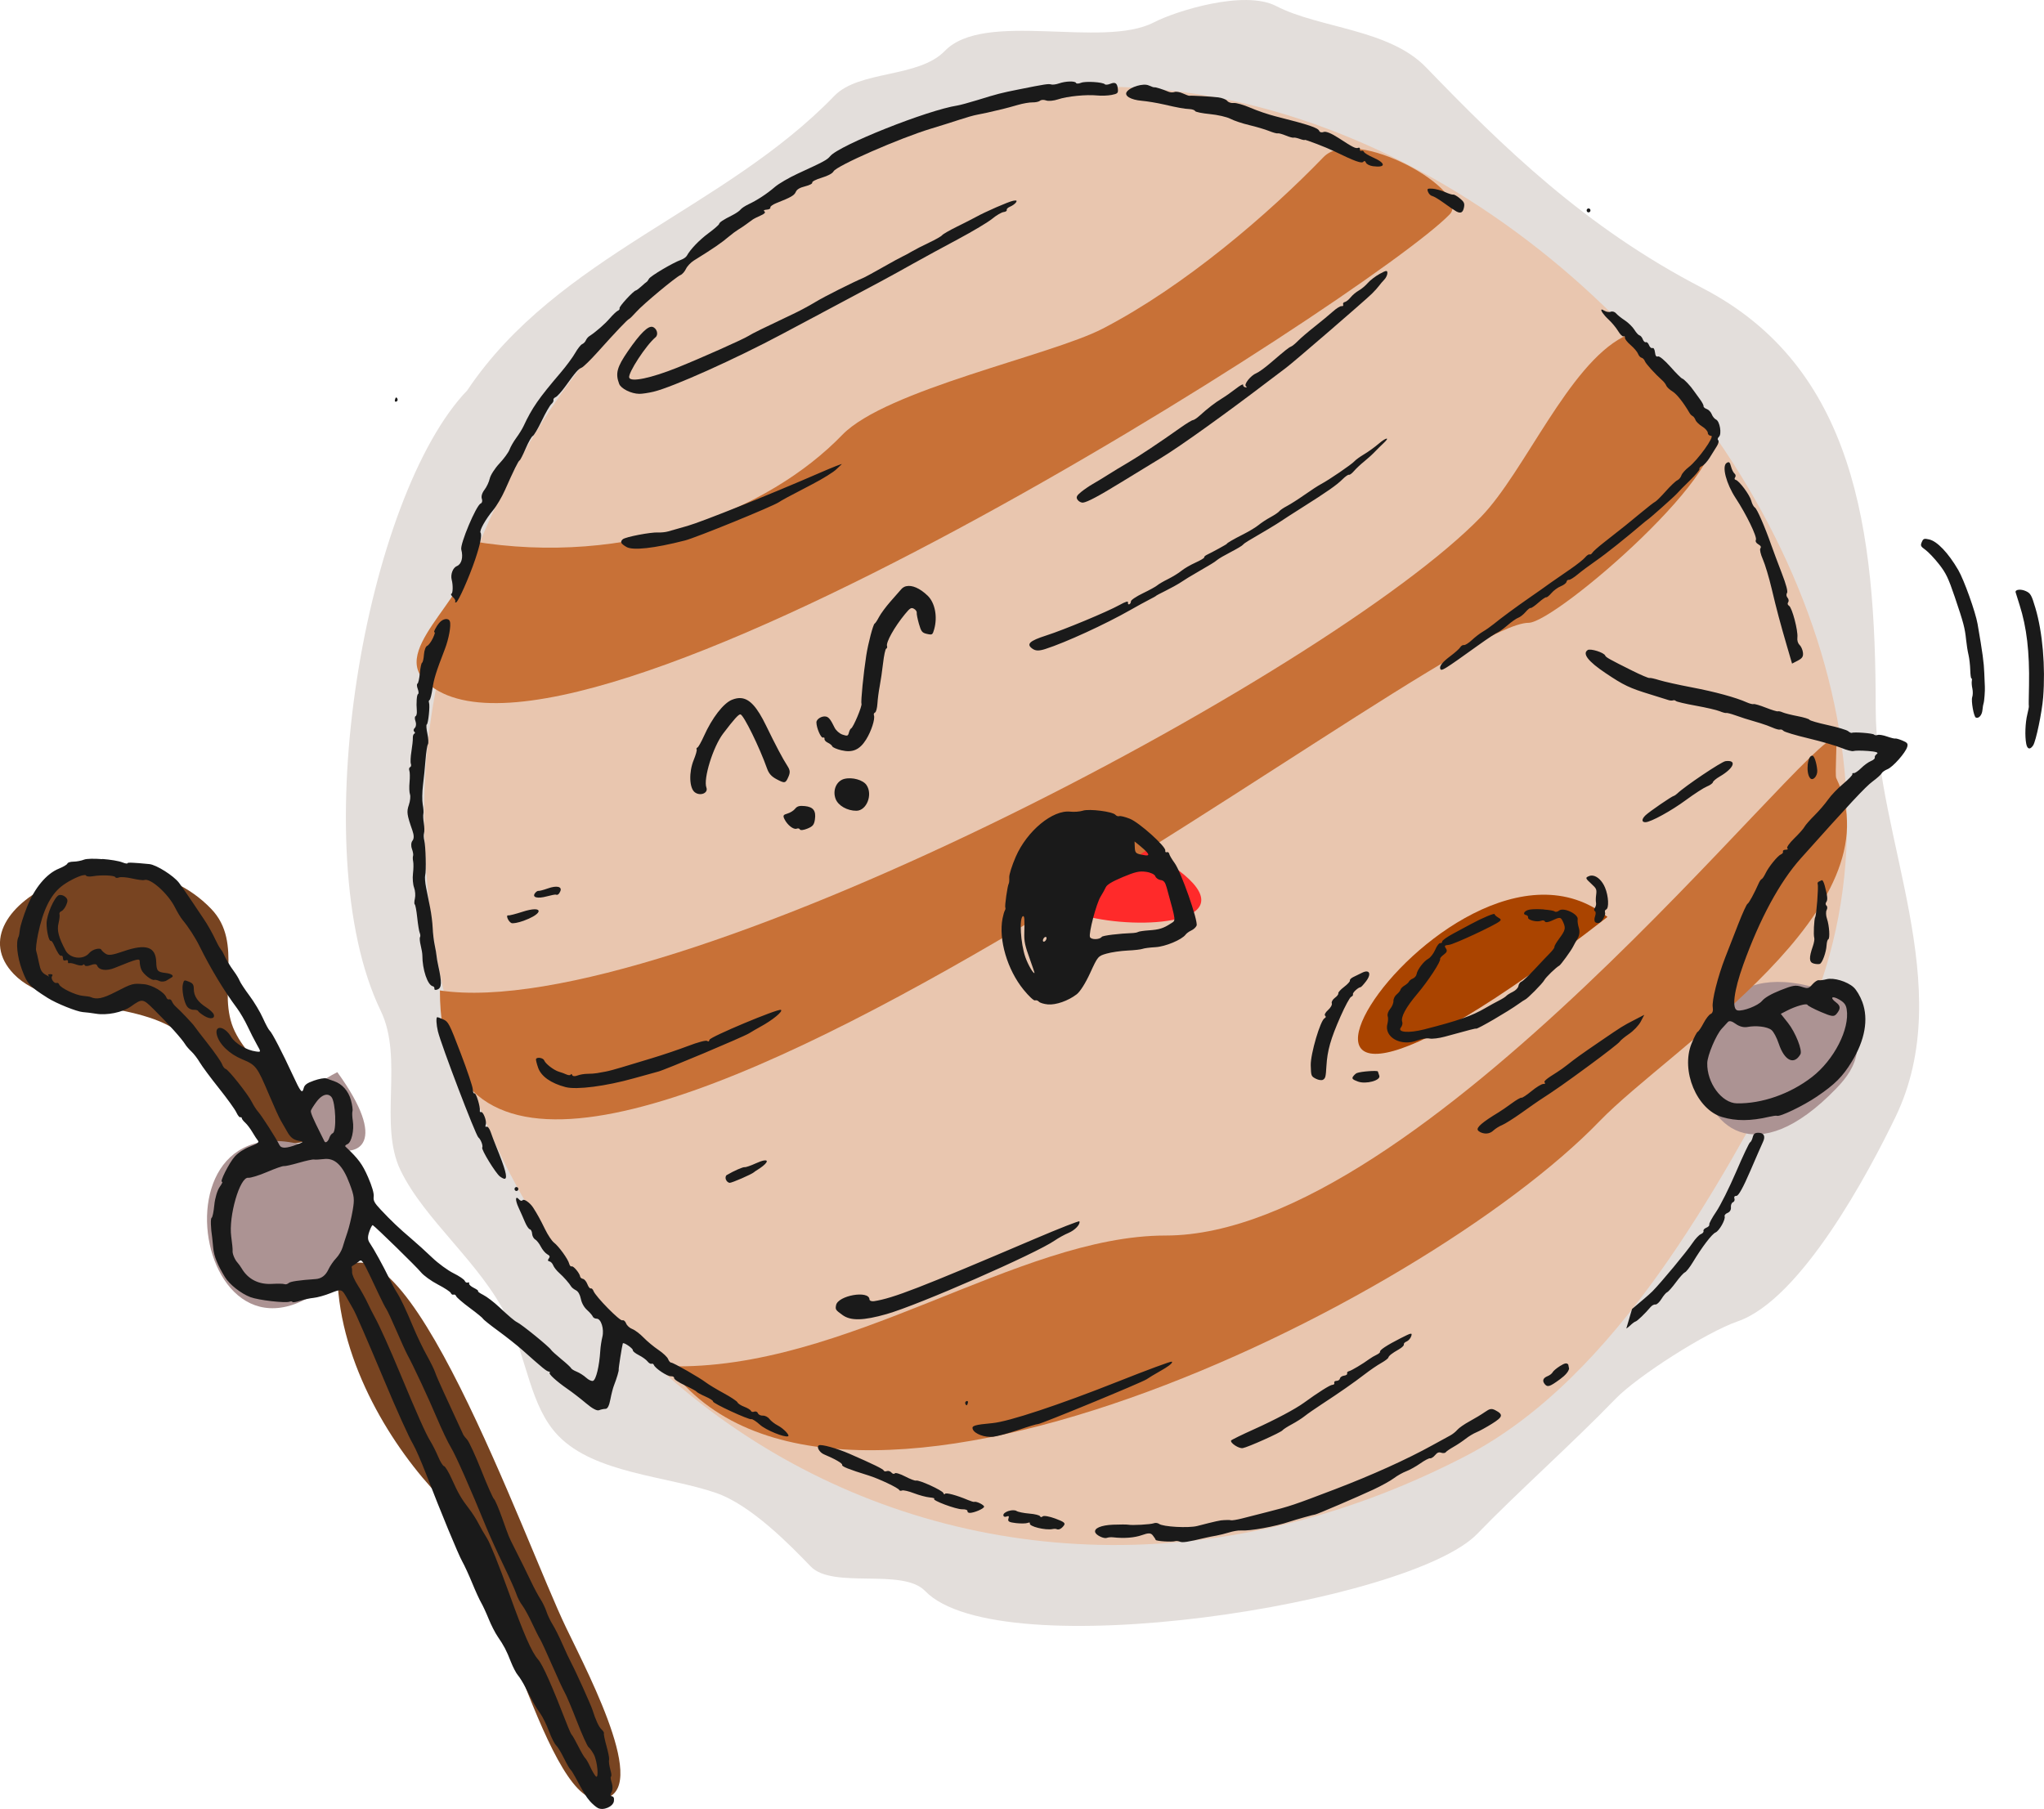 <?xml version="1.0" encoding="UTF-8" standalone="no"?>
<!-- Created with Inkscape (http://www.inkscape.org/) -->

<svg
   width="88.939mm"
   height="78.73mm"
   viewBox="0 0 88.939 78.73"
   version="1.1"
   id="svg8"
   inkscape:version="0.92.5 (2060ec1f9f, 2020-04-08)"
   sodipodi:docname="Solar-system-poster.svg"
   xmlns:inkscape="http://www.inkscape.org/namespaces/inkscape"
   xmlns:sodipodi="http://sodipodi.sourceforge.net/DTD/sodipodi-0.dtd"
   xmlns="http://www.w3.org/2000/svg"
   xmlns:svg="http://www.w3.org/2000/svg"
   xmlns:rdf="http://www.w3.org/1999/02/22-rdf-syntax-ns#"
   xmlns:cc="http://creativecommons.org/ns#"
   xmlns:dc="http://purl.org/dc/elements/1.1/">
  <defs
     id="defs2" />
  <sodipodi:namedview
     id="base"
     pagecolor="#ffffff"
     bordercolor="#666666"
     borderopacity="1.0"
     inkscape:pageopacity="0.0"
     inkscape:pageshadow="2"
     inkscape:zoom="0.32460935"
     inkscape:cx="1161.0345"
     inkscape:cy="798.70447"
     inkscape:document-units="mm"
     inkscape:current-layer="layer1"
     showgrid="false"
     inkscape:snap-global="false"
     inkscape:window-width="1920"
     inkscape:window-height="1023"
     inkscape:window-x="0"
     inkscape:window-y="33"
     inkscape:window-maximized="1"
     inkscape:showpageshadow="2"
     inkscape:pagecheckerboard="0"
     inkscape:deskcolor="#d1d1d1" />
  <g
     inkscape:label="Calque 1"
     inkscape:groupmode="layer"
     id="layer1"
     style="display:inline"
     transform="translate(-230.726,-322.453)">
    <path
       style="fill:#e3dedb;stroke:none;stroke-width:0.247px;stroke-linecap:butt;stroke-linejoin:miter;stroke-opacity:1"
       d="m 251.068,339.426 c 3.925,-5.849 11.173,-7.839 15.962,-12.8 1.082,-1.121 3.663,-0.772 4.806,-1.955 1.726,-1.788 6.86,-0.086 9.097,-1.244 0.949,-0.492 3.93,-1.431 5.321,-0.711 1.878,0.972 4.907,0.994 6.522,2.667 3.335,3.454 6.902,6.952 12.014,9.6 6.651,3.444 7.552,10.526 7.552,18.311 0,5.619 3.604,12.09 0.858,17.777 -1.152,2.386 -4.094,7.932 -6.865,8.889 -1.383,0.478 -4.374,2.397 -5.321,3.378 -1.845,1.911 -4.289,4.087 -6.007,5.866 -2.938,3.043 -20.795,5.838 -24.029,2.489 -0.981,-1.016 -4.013,-0.067 -4.977,-1.067 -0.872,-0.904 -2.584,-2.67 -4.119,-3.2 -2.133,-0.737 -5.279,-0.845 -6.865,-2.489 -1.23,-1.274 -1.347,-3.324 -2.231,-5.155 -1.133,-2.346 -3.583,-4.222 -4.634,-6.4 -0.96,-1.99 0.146,-4.853 -0.858,-6.933 -3.401,-7.045 -0.626,-22.462 3.776,-27.021 z"
       id="path82"
       inkscape:connector-curvature="0"
       inkscape:export-filename="/home/noroankapaci/Images/solar-system.png"
       inkscape:export-xdpi="300"
       inkscape:export-ydpi="300" />
    <path
       style="fill:#e9c6af;stroke:none;stroke-width:0.247px;stroke-linecap:butt;stroke-linejoin:miter;stroke-opacity:1"
       d="m 261.538,333.204 c -6.831,4.462 -12.358,14.75 -12.358,24.533 0,24.305 23.259,39.509 45.312,28.088 6.648,-3.443 11.101,-11.941 14.074,-17.422 12.299,-22.669 -22.985,-57.026 -47.028,-35.199 z"
       id="path83"
       inkscape:connector-curvature="0"
       sodipodi:nodetypes="csssc"
       inkscape:export-filename="/home/noroankapaci/Images/solar-system.png"
       inkscape:export-xdpi="300"
       inkscape:export-ydpi="300" />
    <path
       style="fill:#784421;stroke:none;stroke-width:0.247px;stroke-linecap:butt;stroke-linejoin:miter;stroke-opacity:1"
       d="m 244.374,371.958 c -0.524,-2.201 -2.567,-2.828 -3.433,-4.622 -0.813,-1.684 0.415,-3.837 -1.03,-5.333 -3.796,-3.932 -11.373,-0.047 -8.582,2.844 1.699,1.76 5.809,1.039 7.552,2.844 1.732,1.794 2.982,5.567 5.492,4.267 z"
       id="path93"
       inkscape:connector-curvature="0"
       inkscape:export-filename="/home/noroankapaci/Images/solar-system.png"
       inkscape:export-xdpi="300"
       inkscape:export-ydpi="300" />
    <path
       style="fill:#784421;stroke:none;stroke-width:0.247px;stroke-linecap:butt;stroke-linejoin:miter;stroke-opacity:1"
       d="m 245.404,378.002 c 0.116,3.853 2.44,7.505 4.463,9.6 2.223,2.302 4.55,13.155 6.865,13.155 2.446,0 -0.279,-5.2 -1.373,-7.466 -1.785,-3.697 -7.199,-19.094 -9.955,-15.288 z"
       id="path94"
       inkscape:connector-curvature="0"
       inkscape:export-filename="/home/noroankapaci/Images/solar-system.png"
       inkscape:export-xdpi="300"
       inkscape:export-ydpi="300" />
    <path
       style="fill:#ac9393;stroke:none;stroke-width:0.247px;stroke-linecap:butt;stroke-linejoin:miter;stroke-opacity:1"
       d="m 245.747,373.025 c -9.226,-4.866 -6.712,11.574 0,4.622 1.069,-1.108 0.669,-3.237 0,-4.622 z"
       id="path95"
       inkscape:connector-curvature="0"
       inkscape:export-filename="/home/noroankapaci/Images/solar-system.png"
       inkscape:export-xdpi="300"
       inkscape:export-ydpi="300" />
    <path
       style="fill:#ac9393;stroke:none;stroke-width:0.247px;stroke-linecap:butt;stroke-linejoin:miter;stroke-opacity:1"
       d="m 245.404,369.114 c -5.181,2.616 4.473,6.177 0,0 z"
       id="path96"
       inkscape:connector-curvature="0"
       inkscape:export-filename="/home/noroankapaci/Images/solar-system.png"
       inkscape:export-xdpi="300"
       inkscape:export-ydpi="300" />
    <path
       style="fill:#ac9393;stroke:none;stroke-width:0.247px;stroke-linecap:butt;stroke-linejoin:miter;stroke-opacity:1"
       d="m 310.968,365.914 c -9.063,-4.163 -7.395,11.215 -0.343,3.911 0.981,-1.016 1.298,-1.934 0.343,-3.911 z"
       id="path97"
       inkscape:connector-curvature="0"
       inkscape:export-filename="/home/noroankapaci/Images/solar-system.png"
       inkscape:export-xdpi="300"
       inkscape:export-ydpi="300" />
    <path
       style="fill:#aa4400;stroke:none;stroke-width:0.247px;stroke-linecap:butt;stroke-linejoin:miter;stroke-opacity:1"
       d="m 300.67,362.359 c -7.035,-5.636 -20.435,15.874 0,0 z"
       id="path98"
       inkscape:connector-curvature="0"
       inkscape:export-filename="/home/noroankapaci/Images/solar-system.png"
       inkscape:export-xdpi="300"
       inkscape:export-ydpi="300" />
    <path
       style="fill:#ff2a2a;stroke:none;stroke-width:0.247px;stroke-linecap:butt;stroke-linejoin:miter;stroke-opacity:1"
       d="m 280.074,359.159 c -12.332,3.552 10.694,5.538 0,0 z"
       id="path99"
       inkscape:connector-curvature="0"
       inkscape:export-filename="/home/noroankapaci/Images/solar-system.png"
       inkscape:export-xdpi="300"
       inkscape:export-ydpi="300" />
    <path
       style="fill:#c87137;stroke:none;stroke-width:0.247px;stroke-linecap:butt;stroke-linejoin:miter;stroke-opacity:1"
       d="m 251.239,346.003 c 6.827,1.148 12.941,-1.316 16.134,-4.622 1.897,-1.965 9.075,-3.456 11.328,-4.622 3.587,-1.858 7.243,-5.013 9.612,-7.466 1.378,-1.427 6.463,1.483 5.492,2.489 -3.348,3.468 -38.816,26.283 -44.625,20.266 -1.459,-1.511 2.464,-3.949 2.06,-6.044 z"
       id="path100"
       inkscape:connector-curvature="0"
       inkscape:export-filename="/home/noroankapaci/Images/solar-system.png"
       inkscape:export-xdpi="300"
       inkscape:export-ydpi="300" />
    <path
       style="fill:#c87137;stroke:none;stroke-width:0.247px;stroke-linecap:butt;stroke-linejoin:miter;stroke-opacity:1"
       d="m 249.866,365.558 c 9.863,1.478 38.712,-13.786 45.312,-20.622 1.889,-1.956 3.79,-6.585 6.179,-7.822 0.735,-0.38 3.472,3.596 3.776,3.911 1.441,1.492 -6.715,8.533 -7.895,8.533 -4.232,0 -47.371,34.898 -47.371,15.999 z"
       id="path101"
       inkscape:connector-curvature="0"
       inkscape:export-filename="/home/noroankapaci/Images/solar-system.png"
       inkscape:export-xdpi="300"
       inkscape:export-ydpi="300" />
    <path
       style="fill:#c87137;stroke:none;stroke-width:0.247px;stroke-linecap:butt;stroke-linejoin:miter;stroke-opacity:1"
       d="m 259.821,381.913 c 7.767,0.203 15.151,-5.689 21.626,-5.689 11.129,0 27.796,-21.688 29.178,-21.688 0.048,0 -0.063,1.647 0,1.778 2.729,5.654 -7.196,11.72 -10.298,14.933 -7.728,8.004 -33.315,20.597 -40.506,10.666 z"
       id="path102"
       inkscape:connector-curvature="0"
       inkscape:export-filename="/home/noroankapaci/Images/solar-system.png"
       inkscape:export-xdpi="300"
       inkscape:export-ydpi="300" />
  </g>
  <g
     inkscape:groupmode="layer"
     id="layer2"
     inkscape:label="ink"
     style="display:inline"
     transform="translate(-230.726,-322.453)">
    <path
       style="fill:#1a1a1a;stroke-width:0.085"
       d="m 277.851,344.326 c -0.077,0.01 -0.184,-0.044 -0.237,-0.121 -0.076,-0.11 -0.044,-0.181 0.153,-0.341 0.138,-0.111 0.366,-0.267 0.508,-0.347 0.142,-0.08 0.436,-0.259 0.654,-0.397 0.218,-0.139 0.61,-0.377 0.872,-0.529 0.472,-0.275 1.403,-0.894 2.287,-1.522 0.253,-0.18 0.498,-0.329 0.544,-0.332 0.046,-0.003 0.173,-0.087 0.283,-0.186 0.36,-0.327 0.673,-0.569 0.968,-0.749 0.16,-0.097 0.439,-0.293 0.62,-0.434 0.181,-0.142 0.323,-0.218 0.314,-0.169 -0.009,0.049 0.033,0.099 0.097,0.11 0.069,0.013 0.079,-0.005 0.026,-0.046 -0.104,-0.081 0.208,-0.471 0.456,-0.57 0.095,-0.038 0.357,-0.227 0.583,-0.42 0.689,-0.59 0.823,-0.697 0.926,-0.738 0.054,-0.022 0.19,-0.134 0.302,-0.249 0.112,-0.115 0.435,-0.392 0.719,-0.616 0.284,-0.224 0.643,-0.521 0.798,-0.66 0.155,-0.139 0.326,-0.245 0.38,-0.234 0.054,0.011 0.084,-0.021 0.065,-0.07 -0.018,-0.049 0.014,-0.097 0.071,-0.107 0.057,-0.01 0.173,-0.102 0.256,-0.205 0.083,-0.103 0.244,-0.237 0.357,-0.299 0.113,-0.062 0.287,-0.208 0.387,-0.324 0.099,-0.116 0.332,-0.295 0.517,-0.397 0.289,-0.159 0.337,-0.164 0.337,-0.037 2e-4,0.082 -0.061,0.211 -0.136,0.288 -0.075,0.077 -0.176,0.195 -0.224,0.263 -0.048,0.068 -0.19,0.225 -0.315,0.349 -0.293,0.291 -3.429,2.998 -3.725,3.216 -0.124,0.091 -0.459,0.344 -0.745,0.563 -1.877,1.433 -3.866,2.858 -4.675,3.35 -0.519,0.316 -1.319,0.804 -1.778,1.086 -0.964,0.592 -1.449,0.85 -1.646,0.876 z"
       id="path105"
       inkscape:connector-curvature="0"
       inkscape:export-filename="/home/noroankapaci/Images/solar-system.png"
       inkscape:export-xdpi="300"
       inkscape:export-ydpi="300" />
    <path
       style="fill:#1a1a1a;stroke-width:0.085"
       d="m 299.77,331.641 c -0.016,-0.044 0.005,-0.094 0.048,-0.111 0.043,-0.017 0.091,0.005 0.107,0.049 0.016,0.044 -0.005,0.094 -0.048,0.111 -0.043,0.017 -0.091,-0.005 -0.107,-0.049 z"
       id="path106"
       inkscape:connector-curvature="0"
       inkscape:export-filename="/home/noroankapaci/Images/solar-system.png"
       inkscape:export-xdpi="300"
       inkscape:export-ydpi="300" />
    <path
       style="fill:#1a1a1a;stroke-width:0.085"
       d="m 294.092,331.653 c -0.078,-0.042 -0.317,-0.204 -0.531,-0.361 -0.214,-0.156 -0.446,-0.295 -0.514,-0.308 -0.069,-0.013 -0.151,-0.093 -0.183,-0.179 -0.052,-0.139 -0.033,-0.153 0.189,-0.141 0.136,0.009 0.383,0.074 0.548,0.148 0.166,0.073 0.327,0.123 0.359,0.11 0.032,-0.013 0.159,0.059 0.282,0.16 0.187,0.153 0.218,0.217 0.187,0.387 -0.044,0.237 -0.141,0.29 -0.338,0.184 z"
       id="path107"
       inkscape:connector-curvature="0"
       inkscape:export-filename="/home/noroankapaci/Images/solar-system.png"
       inkscape:export-xdpi="300"
       inkscape:export-ydpi="300" />
    <path
       style="fill:#1a1a1a;stroke-width:0.085"
       d="m 250.537,348.628 c 0.016,-0.039 -0.03,-0.124 -0.104,-0.189 -0.078,-0.07 -0.104,-0.131 -0.062,-0.148 0.064,-0.026 0.07,-0.379 0.01,-0.604 -0.061,-0.229 0.05,-0.528 0.223,-0.597 0.205,-0.082 0.285,-0.381 0.193,-0.72 -0.063,-0.231 0.65,-1.925 0.842,-2.002 0.064,-0.026 0.088,-0.119 0.053,-0.21 -0.036,-0.097 0.01,-0.255 0.112,-0.386 0.095,-0.122 0.2,-0.343 0.232,-0.492 0.033,-0.149 0.221,-0.443 0.418,-0.653 0.198,-0.21 0.397,-0.484 0.443,-0.608 0.046,-0.124 0.178,-0.354 0.294,-0.511 0.116,-0.157 0.255,-0.382 0.31,-0.498 0.377,-0.808 0.656,-1.21 1.621,-2.341 0.239,-0.28 0.522,-0.663 0.63,-0.852 0.108,-0.189 0.245,-0.363 0.305,-0.387 0.06,-0.024 0.132,-0.097 0.16,-0.163 0.028,-0.066 0.095,-0.148 0.15,-0.183 0.279,-0.18 0.678,-0.527 0.897,-0.782 0.136,-0.157 0.292,-0.303 0.346,-0.326 0.055,-0.022 0.088,-0.071 0.074,-0.11 -0.026,-0.071 0.601,-0.753 0.711,-0.773 0.033,-0.007 0.142,-0.088 0.244,-0.182 0.101,-0.094 0.201,-0.179 0.222,-0.188 0.021,-0.01 0.068,-0.071 0.103,-0.137 0.065,-0.121 1.047,-0.702 1.399,-0.827 0.104,-0.037 0.215,-0.115 0.247,-0.173 0.159,-0.287 0.542,-0.686 0.942,-0.982 0.244,-0.18 0.452,-0.361 0.463,-0.402 0.022,-0.081 0.164,-0.174 0.584,-0.387 0.15,-0.076 0.306,-0.183 0.347,-0.239 0.041,-0.056 0.197,-0.16 0.347,-0.231 0.387,-0.183 0.8,-0.454 1.152,-0.757 0.167,-0.143 0.612,-0.402 0.988,-0.576 1.151,-0.529 1.284,-0.601 1.415,-0.761 0.392,-0.476 4.227,-2.004 5.54,-2.207 0.116,-0.018 0.498,-0.122 0.85,-0.23 0.899,-0.278 1.036,-0.314 1.829,-0.472 1.14,-0.228 1.283,-0.25 1.4,-0.213 0.061,0.019 0.214,-0.002 0.339,-0.046 0.288,-0.101 0.706,-0.112 0.741,-0.02 0.015,0.039 0.112,0.036 0.218,-0.007 0.196,-0.078 0.947,-0.031 1.037,0.065 0.027,0.03 0.132,0.021 0.232,-0.02 0.223,-0.089 0.305,-0.034 0.333,0.227 0.019,0.176 -0.014,0.207 -0.274,0.257 -0.163,0.031 -0.444,0.042 -0.625,0.023 -0.471,-0.048 -1.309,0.035 -1.704,0.169 -0.186,0.063 -0.419,0.085 -0.517,0.048 -0.098,-0.037 -0.217,-0.032 -0.265,0.011 -0.047,0.043 -0.196,0.076 -0.329,0.073 -0.133,-0.003 -0.423,0.047 -0.644,0.112 -0.221,0.064 -0.512,0.144 -0.647,0.176 -0.554,0.134 -0.914,0.214 -1.129,0.251 -0.125,0.021 -0.47,0.119 -0.765,0.217 -0.296,0.098 -0.844,0.27 -1.219,0.383 -1.361,0.41 -4.122,1.619 -4.253,1.862 -0.049,0.091 -0.238,0.193 -0.517,0.278 -0.254,0.077 -0.428,0.167 -0.411,0.212 0.017,0.044 -0.115,0.113 -0.309,0.162 -0.234,0.058 -0.359,0.133 -0.406,0.243 -0.065,0.152 -0.213,0.238 -0.846,0.487 -0.16,0.063 -0.278,0.151 -0.262,0.194 0.016,0.044 -0.052,0.084 -0.155,0.091 -0.124,0.009 -0.157,0.034 -0.099,0.08 0.056,0.044 -0.003,0.106 -0.168,0.176 -0.14,0.06 -0.302,0.143 -0.36,0.185 -0.058,0.042 -0.184,0.134 -0.28,0.205 -0.096,0.071 -0.247,0.171 -0.336,0.224 -0.088,0.052 -0.264,0.183 -0.391,0.29 -0.337,0.286 -0.69,0.529 -1.534,1.052 -0.137,0.085 -0.293,0.249 -0.348,0.366 -0.055,0.117 -0.161,0.237 -0.235,0.267 -0.199,0.08 -1.636,1.276 -1.928,1.606 -0.138,0.156 -0.279,0.294 -0.314,0.308 -0.074,0.029 -0.562,0.543 -1.358,1.43 -0.313,0.349 -0.629,0.658 -0.702,0.687 -0.148,0.059 -0.263,0.192 -0.709,0.813 -0.167,0.232 -0.358,0.445 -0.425,0.472 -0.067,0.027 -0.11,0.083 -0.095,0.124 0.015,0.041 -0.025,0.12 -0.09,0.176 -0.065,0.055 -0.254,0.383 -0.419,0.728 -0.165,0.345 -0.341,0.643 -0.391,0.663 -0.05,0.02 -0.187,0.262 -0.305,0.537 -0.118,0.276 -0.237,0.51 -0.265,0.522 -0.055,0.022 -0.262,0.44 -0.642,1.3 -0.131,0.296 -0.362,0.688 -0.514,0.869 -0.322,0.385 -0.607,0.894 -0.547,0.977 0.072,0.098 -0.013,0.519 -0.237,1.181 -0.258,0.762 -0.724,1.813 -0.823,1.854 -0.039,0.016 -0.057,-0.002 -0.04,-0.041 z"
       id="path108"
       inkscape:connector-curvature="0"
       inkscape:export-filename="/home/noroankapaci/Images/solar-system.png"
       inkscape:export-xdpi="300"
       inkscape:export-ydpi="300" />
    <path
       style="fill:#1a1a1a;stroke-width:0.085"
       d="m 290.464,329.686 c -0.142,-0.019 -0.278,-0.09 -0.304,-0.157 -0.025,-0.067 -0.072,-0.087 -0.104,-0.043 -0.072,0.099 -0.354,-0.002 -1.313,-0.468 -0.295,-0.144 -1.238,-0.506 -1.244,-0.477 -0.004,0.019 -0.101,-2e-4 -0.217,-0.043 -0.116,-0.042 -0.237,-0.067 -0.269,-0.054 -0.032,0.013 -0.186,-0.029 -0.342,-0.094 -0.156,-0.064 -0.312,-0.106 -0.346,-0.093 -0.034,0.013 -0.204,-0.033 -0.377,-0.103 -0.174,-0.07 -0.562,-0.185 -0.862,-0.256 -0.301,-0.071 -0.67,-0.195 -0.822,-0.275 -0.151,-0.08 -0.553,-0.173 -0.892,-0.205 -0.339,-0.033 -0.629,-0.092 -0.644,-0.132 -0.015,-0.04 -0.119,-0.078 -0.232,-0.085 -0.27,-0.016 -0.484,-0.054 -1.128,-0.202 -0.294,-0.068 -0.724,-0.139 -0.955,-0.159 -0.488,-0.042 -0.782,-0.217 -0.657,-0.392 0.153,-0.215 0.725,-0.382 0.951,-0.278 0.118,0.054 0.232,0.092 0.253,0.083 0.039,-0.015 0.359,0.086 0.611,0.193 0.077,0.033 0.194,0.037 0.261,0.011 0.067,-0.027 0.231,8.1e-4 0.364,0.062 0.133,0.061 0.26,0.107 0.283,0.102 0.072,-0.016 0.937,0.032 1.251,0.069 0.167,0.02 0.344,0.089 0.395,0.153 0.05,0.065 0.178,0.107 0.284,0.093 0.106,-0.013 0.43,0.079 0.72,0.205 0.29,0.127 0.782,0.294 1.093,0.373 1.47,0.371 1.858,0.501 1.91,0.642 0.021,0.055 0.106,0.073 0.19,0.04 0.096,-0.038 0.341,0.062 0.657,0.268 0.629,0.41 0.74,0.465 0.85,0.421 0.048,-0.019 0.08,0.01 0.07,0.064 -0.01,0.055 0.019,0.085 0.064,0.067 0.045,-0.018 0.096,0.004 0.113,0.049 0.017,0.045 0.198,0.156 0.404,0.246 0.561,0.247 0.552,0.451 -0.016,0.375 z"
       id="path109"
       inkscape:connector-curvature="0"
       inkscape:export-filename="/home/noroankapaci/Images/solar-system.png"
       inkscape:export-xdpi="300"
       inkscape:export-ydpi="300" />
    <path
       style="fill:#1a1a1a;stroke-width:0.085"
       d="m 259.175,339.498 c -0.225,0.054 -0.51,0.097 -0.633,0.095 -0.353,-0.004 -0.797,-0.225 -0.876,-0.436 -0.169,-0.451 -0.095,-0.726 0.378,-1.414 0.538,-0.783 0.889,-1.127 1.082,-1.061 0.187,0.064 0.261,0.335 0.123,0.45 -0.412,0.343 -1.208,1.563 -1.145,1.756 0.068,0.208 0.954,0.022 2.104,-0.44 1.019,-0.41 2.866,-1.233 3.093,-1.379 0.16,-0.103 0.607,-0.322 2.033,-0.999 0.229,-0.109 0.629,-0.326 0.889,-0.483 0.386,-0.233 1.596,-0.842 2.101,-1.056 0.063,-0.027 0.43,-0.228 0.814,-0.446 0.384,-0.218 0.767,-0.428 0.851,-0.465 0.084,-0.038 0.268,-0.136 0.408,-0.22 0.14,-0.083 0.481,-0.258 0.757,-0.388 0.276,-0.13 0.53,-0.275 0.565,-0.322 0.035,-0.047 0.327,-0.216 0.651,-0.375 0.323,-0.159 0.688,-0.345 0.809,-0.412 0.413,-0.231 1.439,-0.678 1.636,-0.713 0.146,-0.026 0.176,-0.008 0.117,0.075 -0.043,0.06 -0.157,0.142 -0.253,0.181 -0.096,0.039 -0.162,0.104 -0.147,0.144 0.015,0.04 -0.047,0.082 -0.138,0.092 -0.091,0.011 -0.313,0.141 -0.493,0.29 -0.18,0.149 -0.846,0.547 -1.479,0.885 -0.633,0.338 -1.517,0.819 -1.962,1.068 -1.056,0.592 -1.367,0.76 -4.339,2.34 -0.388,0.207 -1.007,0.536 -1.375,0.732 -2.041,1.088 -4.75,2.303 -5.571,2.5 z"
       id="path110"
       inkscape:connector-curvature="0"
       inkscape:export-filename="/home/noroankapaci/Images/solar-system.png"
       inkscape:export-xdpi="300"
       inkscape:export-ydpi="300" />
    <path
       id="path111"
       style="opacity:1;fill:#1a1a1a;fill-opacity:1;stroke:none;stroke-width:0.187;stroke-linecap:butt;stroke-miterlimit:4;stroke-dasharray:none;stroke-dashoffset:0;stroke-opacity:1;paint-order:normal"
       d="m 300.414,335.927 c -0.054,0.02 0.075,0.219 0.306,0.434 0.141,0.131 0.328,0.356 0.414,0.5 0.086,0.144 0.191,0.247 0.235,0.229 0.043,-0.017 0.071,0.011 0.062,0.062 -0.009,0.051 0.102,0.195 0.248,0.319 0.145,0.124 0.29,0.295 0.321,0.379 0.032,0.084 0.1,0.162 0.153,0.172 0.053,0.01 0.118,0.077 0.145,0.149 0.044,0.117 0.439,0.552 0.767,0.845 0.068,0.061 0.143,0.161 0.165,0.222 0.023,0.061 0.144,0.173 0.269,0.25 0.189,0.116 0.482,0.488 0.748,0.946 0.029,0.05 0.086,0.107 0.128,0.126 0.041,0.019 0.098,0.096 0.126,0.171 0.028,0.075 0.16,0.203 0.294,0.285 0.133,0.082 0.242,0.207 0.242,0.277 1.8e-4,0.07 0.065,0.127 0.143,0.127 0.179,-4.9e-4 -0.585,1.068 -0.976,1.364 -0.146,0.111 -0.288,0.273 -0.317,0.36 -0.028,0.087 -0.108,0.181 -0.177,0.211 -0.069,0.029 -0.295,0.243 -0.502,0.476 -0.207,0.233 -0.416,0.44 -0.464,0.46 -0.048,0.02 -0.328,0.238 -0.622,0.483 -0.515,0.429 -0.739,0.609 -1.637,1.312 -0.228,0.178 -0.44,0.369 -0.473,0.424 -0.033,0.055 -0.088,0.087 -0.121,0.072 -0.034,-0.015 -0.12,0.043 -0.193,0.13 -0.072,0.087 -0.346,0.305 -0.607,0.485 -0.649,0.446 -0.817,0.562 -0.899,0.622 -0.253,0.184 -0.481,0.345 -0.917,0.647 -0.579,0.401 -1.237,0.886 -1.562,1.152 -0.126,0.103 -0.333,0.248 -0.459,0.321 -0.127,0.073 -0.343,0.239 -0.482,0.369 -0.138,0.13 -0.294,0.228 -0.346,0.218 -0.052,-0.01 -0.123,0.033 -0.16,0.095 -0.036,0.062 -0.222,0.229 -0.414,0.373 -0.362,0.271 -0.502,0.444 -0.457,0.564 0.046,0.12 0.151,0.055 1.629,-1.005 0.445,-0.319 0.792,-0.548 0.893,-0.59 0.064,-0.026 0.252,-0.166 0.419,-0.31 0.167,-0.144 0.37,-0.286 0.453,-0.315 0.082,-0.029 0.225,-0.141 0.318,-0.25 0.093,-0.109 0.192,-0.187 0.22,-0.175 0.028,0.013 0.181,-0.092 0.34,-0.233 0.159,-0.141 0.311,-0.245 0.339,-0.233 0.028,0.013 0.13,-0.069 0.226,-0.182 0.096,-0.113 0.279,-0.247 0.407,-0.298 0.127,-0.051 0.24,-0.138 0.25,-0.194 0.01,-0.056 0.056,-0.094 0.101,-0.085 0.045,0.009 0.214,-0.095 0.376,-0.23 0.161,-0.135 0.532,-0.412 0.824,-0.614 0.423,-0.293 1.281,-0.978 2.111,-1.685 0.047,-0.04 0.094,-0.076 0.104,-0.081 0.065,-0.028 1.194,-1.031 1.291,-1.147 0.066,-0.078 0.319,-0.335 0.562,-0.57 0.243,-0.235 0.43,-0.459 0.415,-0.499 -0.015,-0.039 0.036,-0.096 0.113,-0.127 0.077,-0.031 0.227,-0.194 0.332,-0.363 0.106,-0.169 0.248,-0.397 0.316,-0.507 0.068,-0.11 0.093,-0.224 0.055,-0.254 -0.038,-0.03 -0.023,-0.096 0.033,-0.149 0.13,-0.122 0.037,-0.675 -0.127,-0.75 -0.067,-0.03 -0.151,-0.134 -0.187,-0.23 -0.036,-0.096 -0.134,-0.199 -0.218,-0.228 -0.084,-0.029 -0.146,-0.086 -0.139,-0.127 0.007,-0.041 -0.068,-0.182 -0.168,-0.314 -0.1,-0.132 -0.214,-0.29 -0.254,-0.35 -0.138,-0.207 -0.43,-0.517 -0.505,-0.534 -0.042,-0.01 -0.272,-0.24 -0.512,-0.512 -0.245,-0.277 -0.482,-0.476 -0.542,-0.452 -0.074,0.03 -0.113,-0.024 -0.132,-0.178 -0.016,-0.136 -0.059,-0.207 -0.112,-0.186 -0.047,0.019 -0.113,-0.038 -0.146,-0.126 -0.033,-0.088 -0.095,-0.146 -0.137,-0.129 -0.043,0.017 -0.103,-0.039 -0.135,-0.125 -0.032,-0.086 -0.096,-0.163 -0.142,-0.172 -0.046,-0.009 -0.146,-0.118 -0.223,-0.243 -0.077,-0.125 -0.265,-0.31 -0.419,-0.411 -0.154,-0.101 -0.325,-0.238 -0.38,-0.305 -0.055,-0.067 -0.159,-0.098 -0.23,-0.07 -0.071,0.029 -0.199,0.007 -0.285,-0.047 -0.061,-0.039 -0.1,-0.053 -0.118,-0.046 z m -52.455,3.825 c -0.019,0.008 -0.042,0.059 -0.052,0.113 -0.01,0.055 0.019,0.085 0.064,0.067 0.045,-0.018 0.069,-0.069 0.052,-0.113 -0.016,-0.044 -0.045,-0.075 -0.064,-0.067 z m 43.094,1.791 c -0.05,0.007 -0.179,0.084 -0.343,0.226 -0.162,0.14 -0.443,0.343 -0.623,0.45 -0.181,0.107 -0.373,0.247 -0.429,0.311 -0.113,0.13 -1.101,0.806 -1.449,0.99 -0.124,0.066 -0.447,0.275 -0.717,0.466 -0.271,0.19 -0.615,0.41 -0.766,0.489 -0.151,0.079 -0.303,0.182 -0.337,0.229 -0.035,0.047 -0.205,0.162 -0.378,0.256 -0.173,0.094 -0.407,0.247 -0.519,0.341 -0.112,0.093 -0.406,0.272 -0.654,0.397 -0.442,0.223 -0.743,0.398 -0.732,0.425 0.005,0.014 -0.625,0.36 -0.869,0.477 -0.073,0.035 -0.124,0.085 -0.114,0.112 0.01,0.027 -0.162,0.129 -0.382,0.228 -0.22,0.099 -0.494,0.259 -0.608,0.354 -0.114,0.095 -0.375,0.256 -0.579,0.358 -0.205,0.101 -0.417,0.225 -0.472,0.275 -0.055,0.05 -0.336,0.206 -0.626,0.345 -0.29,0.14 -0.525,0.298 -0.522,0.352 0.002,0.054 -0.03,0.112 -0.071,0.128 -0.042,0.017 -0.067,-0.018 -0.056,-0.077 0.014,-0.075 -0.099,-0.042 -0.376,0.111 -0.535,0.296 -2.408,1.076 -3.182,1.324 -0.735,0.236 -0.882,0.379 -0.596,0.578 0.137,0.096 0.283,0.098 0.562,0.009 l 5.1e-4,-5.1e-4 c 0.862,-0.275 2.61,-1.077 3.697,-1.697 0.288,-0.164 0.658,-0.367 0.823,-0.451 0.165,-0.084 0.298,-0.158 0.295,-0.166 -0.003,-0.007 0.182,-0.105 0.409,-0.217 0.228,-0.112 0.526,-0.278 0.664,-0.368 0.138,-0.091 0.284,-0.184 0.324,-0.207 0.04,-0.023 0.237,-0.139 0.438,-0.258 0.2,-0.119 0.447,-0.264 0.548,-0.322 0.101,-0.058 0.229,-0.145 0.284,-0.194 0.055,-0.049 0.316,-0.201 0.58,-0.337 0.264,-0.137 0.501,-0.278 0.527,-0.314 0.026,-0.036 0.139,-0.117 0.251,-0.182 0.574,-0.331 1.245,-0.735 1.402,-0.844 0.097,-0.068 0.517,-0.338 0.934,-0.602 1.09,-0.689 1.495,-0.972 1.749,-1.225 0.123,-0.123 0.25,-0.211 0.282,-0.197 0.032,0.015 0.13,-0.059 0.219,-0.163 0.089,-0.104 0.285,-0.289 0.436,-0.41 0.151,-0.122 0.361,-0.312 0.467,-0.424 0.106,-0.111 0.278,-0.282 0.383,-0.379 0.15,-0.14 0.179,-0.204 0.129,-0.197 z m 14.918,1.038 c -0.029,-0.023 -0.065,-0.013 -0.118,0.022 -0.214,0.139 -0.016,0.902 0.398,1.532 0.466,0.71 0.935,1.679 0.878,1.812 -0.03,0.069 0.009,0.139 0.107,0.196 0.106,0.061 0.133,0.115 0.088,0.176 -0.037,0.05 0.01,0.256 0.109,0.48 0.095,0.216 0.268,0.79 0.383,1.277 0.222,0.935 0.359,1.45 0.685,2.57 h 5.2e-4 l 0.201,0.688 0.25,-0.13 c 0.194,-0.101 0.244,-0.179 0.224,-0.35 -0.014,-0.121 -0.081,-0.271 -0.147,-0.334 -0.075,-0.071 -0.111,-0.194 -0.095,-0.328 0.034,-0.289 -0.229,-1.291 -0.361,-1.373 -0.065,-0.04 -0.081,-0.099 -0.04,-0.155 0.036,-0.05 0.024,-0.139 -0.028,-0.197 -0.052,-0.059 -0.062,-0.15 -0.024,-0.203 0.047,-0.064 -0.029,-0.355 -0.233,-0.883 -0.167,-0.433 -0.367,-0.97 -0.445,-1.192 -0.292,-0.829 -0.624,-1.59 -0.718,-1.646 -0.053,-0.032 -0.124,-0.163 -0.157,-0.293 -0.065,-0.255 -0.527,-0.878 -0.677,-0.912 -0.055,-0.013 -0.066,-0.057 -0.026,-0.111 0.036,-0.05 0.025,-0.123 -0.026,-0.163 -0.051,-0.04 -0.12,-0.179 -0.154,-0.31 -0.025,-0.096 -0.047,-0.151 -0.075,-0.174 z m -38.621,0.077 c 0.056,-0.048 -0.399,0.132 -1.01,0.398 -2.153,0.937 -5.06,2.102 -5.697,2.284 -0.354,0.101 -0.735,0.21 -0.845,0.241 -0.111,0.032 -0.303,0.052 -0.428,0.045 -0.329,-0.018 -1.438,0.196 -1.547,0.297 -0.122,0.114 -0.087,0.187 0.159,0.333 0.277,0.165 1.205,0.062 2.544,-0.28 v 5.2e-4 c 0.491,-0.125 3.834,-1.489 4.098,-1.672 0.122,-0.084 0.354,-0.209 1.447,-0.778 0.464,-0.241 0.93,-0.532 1.049,-0.652 0.071,-0.072 0.175,-0.17 0.23,-0.218 z m 47.098,3.253 c -0.044,0.016 -0.068,0.057 -0.101,0.134 -0.066,0.154 -0.05,0.188 0.159,0.338 0.127,0.092 0.393,0.372 0.59,0.623 0.303,0.387 0.408,0.606 0.688,1.432 0.383,1.132 0.439,1.344 0.492,1.861 0.021,0.21 0.068,0.504 0.104,0.653 0.036,0.149 0.07,0.445 0.076,0.657 0.006,0.212 0.029,0.378 0.051,0.369 0.023,-0.009 0.029,0.04 0.017,0.109 -0.013,0.069 -0.002,0.22 0.025,0.336 0.026,0.116 0.023,0.283 -0.008,0.372 -0.054,0.155 0.068,0.845 0.156,0.886 h 5.2e-4 c 0.125,0.057 0.266,-0.099 0.288,-0.317 0.014,-0.137 0.037,-0.274 0.051,-0.305 0.028,-0.061 0.067,-0.569 0.055,-0.714 -0.004,-0.049 -0.015,-0.32 -0.025,-0.602 -0.015,-0.443 -0.075,-0.882 -0.291,-2.132 -0.091,-0.524 -0.59,-1.92 -0.84,-2.349 -0.435,-0.747 -0.919,-1.255 -1.269,-1.333 -0.111,-0.025 -0.174,-0.034 -0.218,-0.018 z m -44.29,2.053 c -0.083,0.021 -0.157,0.064 -0.215,0.131 -0.062,0.071 -0.276,0.314 -0.474,0.54 -0.198,0.226 -0.422,0.529 -0.497,0.674 -0.075,0.144 -0.16,0.271 -0.188,0.283 -0.064,0.025 -0.283,0.859 -0.365,1.387 -0.121,0.78 -0.243,2.007 -0.208,2.101 0.037,0.099 -0.358,1.038 -0.453,1.076 -0.029,0.012 -0.072,0.095 -0.095,0.184 -0.038,0.146 -0.065,0.155 -0.278,0.084 -0.129,-0.043 -0.285,-0.181 -0.346,-0.307 -0.16,-0.331 -0.244,-0.443 -0.357,-0.475 -0.176,-0.049 -0.432,0.098 -0.432,0.249 6.1e-4,0.24 0.199,0.697 0.287,0.662 0.045,-0.018 0.074,0.009 0.065,0.059 -0.009,0.05 0.057,0.125 0.146,0.165 0.089,0.041 0.176,0.112 0.193,0.158 0.017,0.046 0.195,0.123 0.396,0.171 l 5.2e-4,-5.2e-4 c 0.482,0.116 0.794,-0.019 1.073,-0.465 0.229,-0.365 0.401,-0.901 0.342,-1.059 -0.018,-0.049 0.004,-0.103 0.049,-0.12 0.045,-0.018 0.091,-0.192 0.103,-0.387 0.012,-0.195 0.056,-0.535 0.099,-0.756 0.043,-0.22 0.109,-0.672 0.147,-1.005 0.038,-0.332 0.099,-0.617 0.136,-0.631 0.037,-0.015 0.053,-0.063 0.037,-0.107 -0.059,-0.158 0.321,-0.838 0.782,-1.398 0.219,-0.266 0.272,-0.297 0.39,-0.229 0.077,0.043 0.129,0.12 0.12,0.171 -0.009,0.05 0.034,0.266 0.094,0.48 0.097,0.341 0.14,0.395 0.351,0.442 0.23,0.051 0.244,0.042 0.313,-0.2 0.155,-0.546 0.037,-1.156 -0.284,-1.465 -0.34,-0.327 -0.683,-0.472 -0.933,-0.41 z m 48.4,0.156 c -0.087,0.01 -0.143,0.049 -0.128,0.111 0.008,0.035 0.086,0.284 0.173,0.554 0.309,0.968 0.436,2.041 0.41,3.481 -0.005,0.281 -0.01,0.594 -0.012,0.697 -0.002,0.102 1.7e-4,0.205 0.005,0.229 0.005,0.024 -0.026,0.181 -0.067,0.35 -0.09,0.367 -0.112,0.942 -0.048,1.279 0.046,0.245 0.169,0.274 0.302,0.071 0.122,-0.187 0.384,-1.441 0.435,-2.088 0.105,-1.335 -0.025,-2.841 -0.337,-3.89 -0.168,-0.566 -0.211,-0.641 -0.415,-0.735 -0.111,-0.051 -0.23,-0.07 -0.317,-0.059 z m -68.452,1.277 c -0.088,0.013 -0.189,0.07 -0.268,0.165 -0.149,0.179 -0.276,0.438 -0.201,0.408 0.031,-0.012 -0.004,0.106 -0.078,0.262 -0.074,0.157 -0.186,0.305 -0.248,0.33 -0.062,0.025 -0.125,0.195 -0.138,0.378 -0.013,0.183 -0.05,0.343 -0.082,0.356 -0.032,0.013 -0.075,0.217 -0.097,0.454 -0.022,0.237 -0.068,0.442 -0.103,0.456 -0.035,0.014 -0.03,0.116 0.011,0.226 0.041,0.11 0.049,0.211 0.017,0.224 -0.059,0.024 -0.086,0.374 -0.056,0.738 0.009,0.111 -0.016,0.214 -0.056,0.23 -0.04,0.016 -0.04,0.115 -5.1e-4,0.221 0.039,0.106 0.025,0.235 -0.032,0.288 -0.057,0.053 -0.068,0.125 -0.025,0.159 0.043,0.034 0.045,0.074 0.005,0.09 -0.04,0.016 -0.07,0.101 -0.065,0.188 0.004,0.087 -0.023,0.349 -0.061,0.581 -0.038,0.232 -0.049,0.475 -0.025,0.541 0.024,0.065 0.009,0.132 -0.034,0.149 -0.043,0.017 -0.056,0.086 -0.031,0.155 0.025,0.068 0.028,0.293 0.008,0.501 -0.021,0.207 -0.012,0.445 0.019,0.528 0.031,0.083 0.008,0.291 -0.05,0.462 -0.102,0.298 -0.085,0.423 0.156,1.112 0.072,0.205 0.073,0.354 0.002,0.442 -0.062,0.077 -0.071,0.227 -0.023,0.357 0.045,0.123 0.068,0.258 0.05,0.301 -0.018,0.042 -0.016,0.152 0.003,0.244 0.019,0.092 0.016,0.33 -0.008,0.53 -0.024,0.2 -0.003,0.473 0.048,0.608 0.05,0.134 0.066,0.349 0.036,0.477 -0.03,0.128 -0.033,0.243 -0.006,0.256 0.027,0.013 0.075,0.271 0.107,0.574 0.032,0.303 0.081,0.604 0.11,0.669 0.029,0.065 0.033,0.147 0.011,0.183 -0.023,0.036 -0.009,0.196 0.03,0.357 0.04,0.16 0.072,0.354 0.072,0.43 -0.001,0.622 0.229,1.305 0.455,1.349 0.047,0.009 0.078,0.058 0.069,0.109 h 5.2e-4 c -0.009,0.051 0.053,0.065 0.138,0.03 0.183,-0.073 0.19,-0.31 0.031,-1.028 -0.036,-0.163 -0.07,-0.357 -0.075,-0.431 -0.005,-0.074 -0.042,-0.288 -0.081,-0.475 -0.04,-0.187 -0.079,-0.524 -0.088,-0.747 -0.009,-0.224 -0.059,-0.619 -0.111,-0.878 -0.052,-0.26 -0.131,-0.651 -0.175,-0.871 -0.044,-0.219 -0.062,-0.461 -0.041,-0.537 0.051,-0.181 0.023,-1.272 -0.039,-1.519 -0.027,-0.106 -0.031,-0.25 -0.01,-0.319 0.022,-0.07 0.017,-0.263 -0.009,-0.43 -0.027,-0.167 -0.035,-0.351 -0.02,-0.408 0.016,-0.057 0.003,-0.24 -0.028,-0.406 -0.031,-0.167 -0.026,-0.543 0.01,-0.835 0.037,-0.293 0.087,-0.796 0.112,-1.118 0.025,-0.323 0.072,-0.622 0.104,-0.667 0.032,-0.044 0.022,-0.251 -0.023,-0.46 -0.045,-0.209 -0.058,-0.39 -0.027,-0.403 0.065,-0.026 0.146,-0.817 0.097,-0.949 -0.019,-0.05 -0.008,-0.102 0.024,-0.115 0.032,-0.013 0.088,-0.233 0.126,-0.489 0.063,-0.434 0.16,-0.745 0.535,-1.714 0.178,-0.46 0.285,-1.051 0.221,-1.223 -0.029,-0.079 -0.105,-0.109 -0.193,-0.096 z m 49.7,1.351 c -0.235,0.154 0.027,0.492 0.772,0.992 0.802,0.539 1.047,0.656 1.967,0.937 0.36,0.11 0.71,0.219 0.778,0.243 0.068,0.024 0.158,0.03 0.198,0.014 0.041,-0.017 0.098,-0.004 0.126,0.027 0.028,0.032 0.416,0.123 0.862,0.203 0.446,0.08 0.916,0.189 1.044,0.242 0.128,0.053 0.256,0.088 0.284,0.076 0.028,-0.011 0.203,0.033 0.388,0.099 0.32,0.114 0.422,0.146 1.102,0.347 0.161,0.048 0.403,0.136 0.537,0.196 0.134,0.06 0.277,0.097 0.317,0.081 0.04,-0.016 0.107,0.01 0.148,0.056 0.042,0.047 0.531,0.194 1.087,0.326 0.556,0.133 1.202,0.32 1.435,0.417 0.233,0.097 0.47,0.158 0.527,0.135 0.056,-0.023 0.337,-0.024 0.623,-0.003 0.344,0.025 0.479,0.067 0.397,0.125 -0.068,0.048 -0.111,0.12 -0.096,0.161 0.015,0.041 -0.06,0.11 -0.168,0.153 -0.108,0.043 -0.301,0.183 -0.428,0.31 -0.128,0.127 -0.271,0.224 -0.318,0.214 -0.047,-0.009 -0.075,0.012 -0.061,0.048 0.013,0.036 -0.167,0.224 -0.4,0.418 -0.234,0.194 -0.53,0.503 -0.657,0.686 -0.128,0.183 -0.393,0.492 -0.59,0.687 -0.197,0.195 -0.394,0.42 -0.437,0.5 -0.043,0.081 -0.246,0.309 -0.452,0.509 -0.206,0.2 -0.338,0.391 -0.295,0.425 0.046,0.036 0.018,0.061 -0.07,0.061 -0.081,4e-4 -0.135,0.036 -0.119,0.079 0.016,0.043 -0.022,0.098 -0.085,0.123 -0.143,0.057 -0.541,0.547 -0.677,0.834 -0.057,0.119 -0.129,0.227 -0.162,0.24 -0.032,0.013 -0.087,0.087 -0.121,0.164 -0.209,0.47 -0.437,0.89 -0.497,0.914 -0.038,0.015 -0.218,0.409 -0.4,0.875 -0.182,0.466 -0.436,1.117 -0.564,1.445 -0.331,0.849 -0.596,1.903 -0.549,2.183 0.025,0.146 -0.01,0.259 -0.089,0.291 -0.071,0.028 -0.21,0.207 -0.309,0.396 -0.099,0.19 -0.214,0.361 -0.256,0.38 -0.042,0.019 -0.163,0.252 -0.27,0.517 -0.473,1.18 0.228,2.863 1.33,3.194 0.603,0.181 1.252,0.177 2.054,-0.012 0.155,-0.036 0.305,-0.056 0.333,-0.043 0.125,0.057 1.143,-0.432 1.737,-0.835 0.787,-0.533 1.119,-0.866 1.52,-1.521 0.573,-0.935 0.735,-1.846 0.461,-2.591 -0.097,-0.262 -0.256,-0.531 -0.383,-0.646 -0.282,-0.255 -0.865,-0.429 -1.174,-0.35 -0.133,0.034 -0.287,0.054 -0.342,0.043 -0.055,-0.011 -0.179,0.071 -0.276,0.181 -0.162,0.184 -0.201,0.193 -0.473,0.104 -0.255,-0.083 -0.383,-0.062 -0.916,0.151 -0.412,0.165 -0.682,0.322 -0.806,0.468 -0.175,0.207 -0.822,0.457 -1.062,0.41 -0.26,-0.05 -0.16,-0.854 0.249,-1.991 0.716,-1.991 1.584,-3.597 2.501,-4.623 2.124,-2.377 2.821,-3.124 3.122,-3.346 0.192,-0.142 0.371,-0.302 0.397,-0.356 0.026,-0.054 0.141,-0.135 0.254,-0.18 0.236,-0.095 0.787,-0.717 0.859,-0.97 0.041,-0.144 0.007,-0.189 -0.211,-0.279 -0.143,-0.059 -0.283,-0.098 -0.311,-0.087 -0.028,0.011 -0.188,-0.029 -0.356,-0.088 -0.168,-0.059 -0.352,-0.09 -0.409,-0.067 -0.057,0.023 -0.127,0.015 -0.156,-0.017 -0.05,-0.057 -0.869,-0.122 -0.965,-0.075 -0.026,0.013 -0.099,-0.02 -0.161,-0.073 -0.062,-0.053 -0.461,-0.172 -0.887,-0.265 -0.426,-0.093 -0.785,-0.197 -0.798,-0.232 -0.013,-0.035 -0.246,-0.106 -0.519,-0.158 -0.272,-0.052 -0.564,-0.126 -0.647,-0.164 -0.083,-0.038 -0.178,-0.058 -0.21,-0.045 -0.032,0.013 -0.267,-0.059 -0.521,-0.159 -0.254,-0.1 -0.493,-0.171 -0.532,-0.156 -0.038,0.015 -0.171,-0.019 -0.295,-0.074 -0.481,-0.215 -1.381,-0.461 -2.392,-0.653 -0.58,-0.11 -1.221,-0.253 -1.423,-0.317 -0.203,-0.064 -0.395,-0.106 -0.427,-0.093 -0.032,0.013 -0.371,-0.131 -0.752,-0.321 -0.965,-0.481 -1.139,-0.578 -1.166,-0.65 -0.051,-0.137 -0.647,-0.324 -0.772,-0.242 z m -36.826,2.089 c -0.126,-0.012 -0.258,0.012 -0.402,0.07 -0.374,0.15 -0.867,0.788 -1.223,1.581 -0.116,0.258 -0.242,0.482 -0.282,0.498 -0.038,0.016 -0.054,0.053 -0.034,0.083 0.021,0.03 -0.037,0.236 -0.128,0.459 -0.218,0.533 -0.193,1.227 0.049,1.407 0.238,0.178 0.592,0.033 0.503,-0.206 -0.142,-0.379 0.289,-1.773 0.727,-2.349 0.48,-0.632 0.678,-0.851 0.755,-0.837 0.141,0.027 0.829,1.428 1.16,2.364 0.075,0.211 0.19,0.34 0.408,0.456 0.364,0.193 0.395,0.187 0.523,-0.113 0.079,-0.184 0.068,-0.284 -0.049,-0.465 -0.208,-0.322 -0.511,-0.896 -0.932,-1.763 -0.382,-0.785 -0.7,-1.149 -1.077,-1.185 z m 46.613,2.506 c -0.219,-0.042 -0.303,0.748 -0.104,0.976 0.121,0.139 0.331,-0.097 0.309,-0.347 -0.027,-0.313 -0.125,-0.614 -0.205,-0.629 z m -3.789,0.237 c -0.175,0.022 -1.768,1.092 -2.095,1.407 -0.054,0.052 -0.123,0.098 -0.152,0.104 -0.09,0.017 -1.044,0.671 -1.226,0.84 -0.181,0.169 -0.182,0.312 -0.003,0.305 0.235,-0.009 1.117,-0.493 1.753,-0.962 0.367,-0.27 0.778,-0.536 0.914,-0.591 0.136,-0.055 0.255,-0.139 0.263,-0.186 0.009,-0.047 0.14,-0.158 0.292,-0.246 0.63,-0.365 0.772,-0.738 0.256,-0.672 z m -38.338,0.77 c -0.344,0.088 -0.522,0.494 -0.382,0.869 0.11,0.295 0.508,0.522 0.907,0.519 0.446,-0.004 0.72,-0.707 0.438,-1.12 -0.151,-0.222 -0.625,-0.354 -0.962,-0.267 z m -1.725,1.184 c -0.23,-0.023 -0.329,0.005 -0.418,0.117 -0.064,0.081 -0.214,0.175 -0.334,0.209 -0.184,0.052 -0.204,0.089 -0.13,0.241 0.123,0.255 0.397,0.47 0.53,0.417 0.062,-0.025 0.127,-0.01 0.144,0.035 v 5.2e-4 c 0.017,0.044 0.161,0.028 0.32,-0.037 0.24,-0.097 0.297,-0.167 0.332,-0.405 0.054,-0.375 -0.073,-0.541 -0.444,-0.578 z m 12.103,0.201 c -0.136,0.042 -0.381,0.061 -0.545,0.042 -0.767,-0.087 -1.884,0.836 -2.375,1.962 -0.164,0.376 -0.292,0.78 -0.284,0.899 0.007,0.118 -0.002,0.242 -0.023,0.275 -0.054,0.09 -0.181,0.983 -0.148,1.039 0.016,0.027 0.007,0.083 -0.019,0.125 -0.026,0.042 -0.072,0.198 -0.101,0.347 -0.178,0.922 0.206,2.228 0.912,3.099 0.225,0.278 0.45,0.489 0.5,0.469 0.05,-0.02 0.126,0.005 0.169,0.055 0.044,0.05 0.219,0.103 0.389,0.119 0.35,0.032 0.888,-0.156 1.256,-0.44 0.151,-0.117 0.381,-0.48 0.586,-0.927 0.332,-0.724 0.343,-0.737 0.714,-0.844 0.207,-0.06 0.617,-0.119 0.91,-0.133 0.293,-0.013 0.588,-0.047 0.656,-0.074 0.068,-0.027 0.32,-0.06 0.56,-0.073 0.432,-0.024 1.15,-0.323 1.315,-0.549 0.04,-0.054 0.15,-0.135 0.246,-0.178 0.096,-0.043 0.199,-0.138 0.23,-0.211 0.08,-0.188 -0.672,-2.334 -0.953,-2.719 -0.119,-0.163 -0.226,-0.345 -0.237,-0.404 -0.011,-0.059 -0.059,-0.092 -0.106,-0.073 -0.047,0.019 -0.077,-0.014 -0.066,-0.073 0.031,-0.174 -1.134,-1.219 -1.54,-1.381 -0.205,-0.082 -0.412,-0.133 -0.461,-0.115 -0.049,0.019 -0.126,-0.008 -0.171,-0.059 -0.121,-0.139 -1.129,-0.267 -1.412,-0.18 z m 2.249,1.339 0.217,0.175 c 0.119,0.096 0.264,0.228 0.32,0.295 v 5.1e-4 c 0.126,0.146 0.064,0.17 -0.264,0.099 -0.219,-0.047 -0.253,-0.087 -0.263,-0.311 z m -44.913,0.77 c -0.348,-0.027 -0.681,-0.025 -0.797,0.021 -0.119,0.048 -0.326,0.087 -0.46,0.088 -0.134,7e-4 -0.253,0.038 -0.265,0.083 -0.012,0.045 -0.177,0.143 -0.367,0.22 -0.544,0.218 -1.065,0.845 -1.392,1.673 -0.153,0.389 -0.291,0.825 -0.306,0.97 -0.015,0.144 -0.041,0.29 -0.059,0.322 -0.125,0.231 -0.061,0.866 0.143,1.421 0.233,0.634 0.326,0.737 1.13,1.246 0.373,0.236 1.259,0.593 1.52,0.612 0.151,0.011 0.403,0.042 0.561,0.069 0.484,0.084 1.17,-0.055 1.532,-0.312 0.498,-0.353 0.518,-0.35 0.996,0.123 0.65,0.645 1.223,1.284 1.373,1.53 0.044,0.074 0.165,0.212 0.268,0.308 0.103,0.096 0.266,0.309 0.362,0.473 0.097,0.164 0.469,0.666 0.827,1.115 0.358,0.449 0.701,0.924 0.762,1.056 0.061,0.132 0.138,0.23 0.172,0.216 0.034,-0.013 0.064,0.005 0.067,0.042 0.003,0.037 0.07,0.124 0.149,0.194 0.079,0.07 0.22,0.255 0.312,0.412 0.092,0.157 0.203,0.325 0.245,0.374 0.057,0.066 -0.029,0.129 -0.339,0.248 -0.257,0.099 -0.513,0.264 -0.667,0.433 -0.247,0.27 -0.694,1.158 -0.556,1.106 0.039,-0.015 -0.01,0.087 -0.109,0.227 -0.1,0.142 -0.203,0.488 -0.231,0.783 -0.028,0.291 -0.08,0.541 -0.116,0.555 -0.053,0.021 -0.042,0.434 0.024,0.867 0.007,0.048 0.028,0.253 0.046,0.455 0.03,0.343 0.186,0.728 0.51,1.26 0.197,0.323 0.695,0.715 1.105,0.871 0.353,0.134 1.524,0.269 1.713,0.197 0.054,-0.02 0.106,-0.014 0.117,0.014 0.011,0.028 0.157,0.006 0.326,-0.05 0.169,-0.056 0.437,-0.114 0.597,-0.129 0.16,-0.015 0.493,-0.108 0.739,-0.207 0.478,-0.192 0.487,-0.188 0.735,0.259 0.081,0.145 0.196,0.348 0.257,0.451 0.098,0.166 0.594,1.309 1.331,3.066 0.559,1.335 1.083,2.496 1.263,2.798 0.105,0.176 0.36,0.76 0.567,1.296 0.646,1.676 1.401,3.502 1.578,3.816 0.094,0.165 0.287,0.586 0.43,0.935 0.143,0.349 0.32,0.735 0.392,0.858 0.072,0.123 0.218,0.439 0.324,0.701 0.106,0.262 0.281,0.607 0.391,0.766 0.275,0.401 0.38,0.601 0.574,1.097 0.092,0.236 0.231,0.502 0.309,0.591 0.077,0.089 0.224,0.326 0.326,0.527 0.324,0.639 0.46,0.878 0.649,1.141 0.101,0.141 0.27,0.484 0.374,0.763 0.104,0.279 0.243,0.555 0.309,0.614 0.066,0.059 0.219,0.309 0.34,0.556 0.121,0.247 0.248,0.47 0.284,0.498 0.035,0.028 0.135,0.183 0.221,0.345 0.365,0.683 0.457,0.834 0.625,1.029 0.097,0.113 0.252,0.248 0.345,0.3 h 5.2e-4 c 0.235,0.13 0.673,-0.057 0.702,-0.3 0.016,-0.134 -0.009,-0.194 -0.088,-0.209 -0.078,-0.015 -0.083,-0.068 -0.015,-0.176 0.053,-0.085 0.057,-0.267 0.01,-0.405 -0.047,-0.138 -0.064,-0.26 -0.037,-0.271 0.027,-0.011 0.027,-0.104 -5.2e-4,-0.207 -0.08,-0.301 -0.1,-0.438 -0.079,-0.55 0.011,-0.058 -0.041,-0.321 -0.116,-0.585 -0.074,-0.265 -0.124,-0.508 -0.11,-0.541 0.014,-0.033 -0.033,-0.111 -0.104,-0.175 -0.113,-0.1 -0.263,-0.425 -0.394,-0.851 -0.061,-0.198 -0.721,-1.662 -0.899,-1.994 -0.09,-0.167 -0.272,-0.556 -0.406,-0.864 -0.134,-0.308 -0.324,-0.689 -0.423,-0.846 -0.099,-0.157 -0.222,-0.414 -0.273,-0.571 -0.051,-0.157 -0.169,-0.401 -0.261,-0.542 -0.092,-0.141 -0.276,-0.483 -0.408,-0.76 -0.234,-0.491 -0.342,-0.711 -0.742,-1.502 -0.236,-0.467 -0.202,-0.383 -0.525,-1.288 -0.146,-0.41 -0.304,-0.775 -0.349,-0.811 -0.045,-0.036 -0.292,-0.592 -0.547,-1.236 -0.256,-0.644 -0.533,-1.247 -0.616,-1.341 -0.083,-0.094 -0.159,-0.188 -0.167,-0.21 -0.017,-0.042 -0.353,-0.772 -0.862,-1.87 -0.169,-0.364 -0.336,-0.753 -0.373,-0.866 -0.036,-0.112 -0.199,-0.441 -0.361,-0.732 -0.162,-0.29 -0.422,-0.831 -0.576,-1.2 -0.332,-0.797 -0.571,-1.301 -0.736,-1.551 -0.066,-0.1 -0.213,-0.374 -0.326,-0.608 -0.256,-0.529 -0.665,-1.271 -0.837,-1.521 -0.098,-0.142 -0.104,-0.264 -0.024,-0.498 0.058,-0.17 0.126,-0.297 0.152,-0.282 0.131,0.079 1.913,1.821 2.093,2.045 0.115,0.144 0.447,0.384 0.737,0.535 0.29,0.15 0.546,0.318 0.567,0.374 0.022,0.055 0.074,0.085 0.117,0.068 0.043,-0.017 0.095,0.014 0.115,0.069 0.021,0.055 0.287,0.285 0.592,0.51 0.305,0.225 0.564,0.438 0.577,0.472 0.013,0.034 0.312,0.274 0.666,0.532 0.353,0.258 0.823,0.631 1.044,0.827 0.884,0.787 1.038,0.914 1.142,0.937 0.059,0.013 0.082,0.036 0.049,0.05 -0.08,0.034 0.302,0.383 0.772,0.707 0.21,0.144 0.573,0.425 0.807,0.623 0.277,0.234 0.476,0.34 0.569,0.303 0.079,-0.032 0.204,-0.058 0.278,-0.058 0.091,-2.8e-4 0.16,-0.133 0.213,-0.411 0.043,-0.226 0.113,-0.501 0.157,-0.61 0.117,-0.297 0.222,-0.65 0.206,-0.693 -0.013,-0.035 0.141,-1.012 0.178,-1.132 0.024,-0.076 0.453,0.216 0.438,0.299 -0.007,0.039 0.11,0.133 0.26,0.209 0.15,0.076 0.32,0.198 0.376,0.271 0.057,0.073 0.135,0.12 0.175,0.104 0.04,-0.016 0.086,0.007 0.103,0.052 0.056,0.149 0.586,0.501 0.742,0.492 0.085,-0.005 0.147,0.031 0.138,0.08 -0.009,0.049 0.204,0.191 0.473,0.317 0.269,0.126 0.497,0.25 0.507,0.276 0.01,0.026 0.18,0.119 0.379,0.207 0.199,0.087 0.35,0.186 0.336,0.218 -0.031,0.073 1.565,0.811 1.667,0.77 0.041,-0.016 0.209,0.093 0.374,0.242 0.253,0.23 1.068,0.564 1.223,0.502 0.091,-0.037 -0.196,-0.339 -0.444,-0.468 -0.138,-0.071 -0.304,-0.201 -0.368,-0.286 -0.065,-0.086 -0.194,-0.151 -0.287,-0.145 -0.093,0.006 -0.189,-0.041 -0.212,-0.104 -0.024,-0.064 -0.095,-0.094 -0.159,-0.069 -0.064,0.026 -0.13,0.01 -0.146,-0.034 -0.017,-0.044 -0.147,-0.124 -0.289,-0.178 -0.142,-0.053 -0.274,-0.139 -0.294,-0.19 -0.019,-0.051 -0.289,-0.232 -0.6,-0.4 -0.311,-0.169 -0.659,-0.379 -0.773,-0.466 -0.28,-0.215 -1.418,-0.866 -1.514,-0.866 -0.042,-6e-5 -0.103,-0.07 -0.134,-0.155 -0.032,-0.085 -0.221,-0.264 -0.421,-0.398 -0.199,-0.134 -0.49,-0.375 -0.646,-0.537 -0.156,-0.162 -0.377,-0.329 -0.49,-0.371 -0.114,-0.042 -0.236,-0.154 -0.271,-0.248 -0.035,-0.094 -0.109,-0.153 -0.164,-0.131 -0.105,0.042 -1.163,-1.035 -1.253,-1.276 -0.029,-0.077 -0.083,-0.128 -0.12,-0.113 -0.037,0.015 -0.103,-0.067 -0.146,-0.182 -0.043,-0.115 -0.129,-0.22 -0.191,-0.232 -0.062,-0.012 -0.118,-0.057 -0.124,-0.101 -0.019,-0.144 -0.293,-0.474 -0.369,-0.444 -0.041,0.017 -0.09,-0.037 -0.109,-0.118 -0.045,-0.193 -0.453,-0.758 -0.663,-0.918 -0.091,-0.069 -0.266,-0.331 -0.388,-0.583 -0.206,-0.421 -0.332,-0.651 -0.517,-0.939 -0.135,-0.211 -0.402,-0.398 -0.458,-0.321 -0.031,0.042 -0.099,0.029 -0.149,-0.029 -0.169,-0.193 -0.185,0.009 -0.028,0.348 0.085,0.183 0.211,0.467 0.279,0.631 0.068,0.164 0.164,0.305 0.212,0.315 0.049,0.009 0.094,0.097 0.099,0.194 0.006,0.097 0.066,0.209 0.134,0.248 0.068,0.039 0.178,0.18 0.245,0.312 0.067,0.132 0.189,0.279 0.272,0.327 0.123,0.07 0.137,0.106 0.074,0.191 -0.054,0.073 -0.044,0.11 0.03,0.125 0.059,0.011 0.131,0.088 0.162,0.17 0.03,0.082 0.147,0.23 0.258,0.329 0.196,0.174 0.439,0.45 0.531,0.603 0.025,0.041 0.115,0.111 0.2,0.155 0.1,0.052 0.176,0.185 0.215,0.375 0.038,0.186 0.139,0.365 0.273,0.486 0.117,0.106 0.228,0.233 0.246,0.284 0.019,0.05 0.095,0.091 0.168,0.091 0.193,-5.5e-4 0.334,0.449 0.249,0.793 -0.04,0.16 -0.081,0.432 -0.091,0.605 -0.042,0.671 -0.182,1.255 -0.314,1.308 -0.058,0.023 -0.192,-0.038 -0.298,-0.135 -0.106,-0.097 -0.292,-0.216 -0.413,-0.264 -0.121,-0.048 -0.231,-0.117 -0.244,-0.152 -0.013,-0.035 -0.204,-0.212 -0.425,-0.392 -0.22,-0.181 -0.42,-0.362 -0.444,-0.403 -0.073,-0.129 -1.289,-1.118 -1.483,-1.206 -0.101,-0.046 -0.363,-0.269 -0.777,-0.658 -0.227,-0.214 -0.539,-0.452 -0.694,-0.53 -0.154,-0.078 -0.255,-0.152 -0.225,-0.164 0.03,-0.012 -0.052,-0.076 -0.183,-0.141 -0.132,-0.065 -0.224,-0.152 -0.207,-0.194 0.018,-0.042 -0.009,-0.059 -0.058,-0.039 -0.049,0.02 -0.109,-0.014 -0.132,-0.074 -0.023,-0.061 -0.244,-0.211 -0.492,-0.333 -0.248,-0.123 -0.664,-0.428 -0.926,-0.679 -0.261,-0.251 -0.674,-0.625 -0.918,-0.832 -0.523,-0.444 -0.864,-0.768 -1.319,-1.253 -0.279,-0.296 -0.329,-0.392 -0.307,-0.574 0.016,-0.14 -0.071,-0.442 -0.246,-0.843 -0.246,-0.564 -0.421,-0.801 -0.985,-1.331 -0.028,-0.027 0.012,-0.074 0.09,-0.106 0.175,-0.071 0.298,-0.61 0.232,-1.015 -0.027,-0.167 -0.034,-0.354 -0.015,-0.417 0.019,-0.063 -0.011,-0.279 -0.066,-0.481 -0.111,-0.402 -0.381,-0.705 -0.734,-0.827 -0.118,-0.04 -0.272,-0.095 -0.343,-0.12 -0.071,-0.025 -0.309,0.017 -0.529,0.095 -0.308,0.108 -0.411,0.184 -0.449,0.328 -0.067,0.259 -0.13,0.183 -0.48,-0.575 -0.44,-0.954 -0.904,-1.849 -0.998,-1.923 -0.045,-0.035 -0.178,-0.28 -0.296,-0.545 -0.118,-0.265 -0.379,-0.702 -0.58,-0.971 -0.201,-0.269 -0.396,-0.565 -0.434,-0.657 -0.037,-0.092 -0.145,-0.273 -0.241,-0.402 -0.183,-0.247 -0.37,-0.561 -0.453,-0.76 -0.027,-0.065 -0.088,-0.166 -0.135,-0.223 -0.047,-0.057 -0.142,-0.227 -0.211,-0.377 -0.13,-0.284 -0.36,-0.692 -0.531,-0.941 -0.054,-0.08 -0.274,-0.407 -0.488,-0.728 -0.214,-0.32 -0.473,-0.694 -0.577,-0.83 -0.236,-0.312 -0.987,-0.787 -1.292,-0.817 -0.72,-0.07 -0.952,-0.078 -0.955,-0.036 -0.001,0.026 -0.095,0.01 -0.209,-0.035 -0.173,-0.069 -0.535,-0.125 -0.883,-0.152 z m 45.409,0.551 c 0.203,0.028 0.375,0.11 0.406,0.192 0.029,0.079 0.134,0.153 0.233,0.166 0.139,0.018 0.198,0.094 0.265,0.336 0.42,1.536 0.405,1.404 0.167,1.562 v -5.2e-4 c -0.309,0.203 -0.496,0.262 -0.943,0.292 -0.215,0.015 -0.424,0.045 -0.465,0.068 -0.04,0.023 -0.133,0.044 -0.205,0.047 -0.637,0.024 -1.339,0.11 -1.382,0.169 -0.092,0.127 -0.466,0.131 -0.513,0.006 -0.062,-0.165 0.281,-1.467 0.463,-1.758 0.082,-0.13 0.182,-0.312 0.224,-0.404 0.053,-0.117 0.272,-0.249 0.737,-0.445 0.539,-0.227 0.727,-0.271 1.014,-0.23 z m -46.254,0.152 c 0.075,-0.017 0.126,-0.015 0.136,0.013 0.015,0.041 0.15,0.053 0.3,0.027 0.182,-0.032 0.418,-0.041 0.612,-0.033 0.194,0.008 0.346,0.035 0.361,0.075 0.013,0.036 0.085,0.041 0.16,0.011 0.075,-0.03 0.334,-0.009 0.575,0.046 0.241,0.055 0.476,0.085 0.522,0.067 0.262,-0.104 1.04,0.59 1.341,1.196 0.1,0.2 0.246,0.442 0.325,0.537 0.259,0.312 0.552,0.764 0.741,1.146 0.482,0.975 1.071,1.949 1.633,2.703 0.131,0.176 0.337,0.529 0.457,0.785 0.12,0.256 0.303,0.614 0.405,0.794 0.186,0.328 0.185,0.329 -0.038,0.3 -0.406,-0.052 -0.913,-0.35 -1.086,-0.639 -0.282,-0.472 -0.729,-0.531 -0.617,-0.082 0.101,0.404 0.544,0.831 1.101,1.061 0.602,0.249 0.65,0.312 1.176,1.557 0.211,0.499 0.434,0.991 0.496,1.093 0.062,0.102 0.185,0.316 0.273,0.476 0.164,0.297 0.293,0.391 0.596,0.435 h 5.1e-4 c 0.138,0.02 0.111,0.048 -0.141,0.142 -0.486,0.183 -0.699,0.19 -0.781,0.024 -0.147,-0.297 -0.765,-1.263 -0.914,-1.429 -0.083,-0.093 -0.212,-0.292 -0.285,-0.44 -0.165,-0.333 -1.025,-1.418 -1.142,-1.441 -0.047,-0.009 -0.118,-0.104 -0.158,-0.211 -0.04,-0.107 -0.316,-0.503 -0.612,-0.88 -0.296,-0.377 -0.56,-0.72 -0.586,-0.763 -0.057,-0.094 -0.628,-0.696 -0.805,-0.849 -0.07,-0.06 -0.147,-0.164 -0.172,-0.231 -0.025,-0.067 -0.08,-0.108 -0.123,-0.09 -0.043,0.017 -0.097,-0.021 -0.12,-0.084 -0.087,-0.232 -0.614,-0.545 -0.973,-0.577 -0.484,-0.043 -0.515,-0.035 -1.227,0.332 -0.573,0.295 -0.835,0.348 -1.105,0.224 -0.03,-0.014 -0.178,-0.036 -0.33,-0.049 -0.314,-0.027 -0.968,-0.341 -1.028,-0.491 -0.021,-0.055 -0.07,-0.087 -0.109,-0.072 -0.111,0.044 -0.275,-0.192 -0.203,-0.291 0.044,-0.06 0.017,-0.09 -0.08,-0.09 -0.098,4e-4 -0.117,0.026 -0.059,0.08 0.048,0.044 -0.012,0.021 -0.132,-0.05 -0.181,-0.106 -0.232,-0.198 -0.299,-0.526 -0.044,-0.219 -0.099,-0.454 -0.122,-0.524 -0.023,-0.07 0.015,-0.396 0.083,-0.726 0.215,-1.029 0.533,-1.683 1.005,-2.065 0.269,-0.218 0.719,-0.443 0.945,-0.494 z m 65.719,0.019 c -0.064,-0.013 -0.126,-0.009 -0.184,0.015 -0.173,0.069 -0.167,0.094 0.096,0.334 0.232,0.213 0.243,0.241 0.208,0.513 -0.015,0.107 -0.015,0.249 -0.002,0.315 0.013,0.066 -0.01,0.166 -0.052,0.223 -0.042,0.057 -0.041,0.12 0.002,0.14 0.043,0.02 0.046,0.122 0.007,0.227 -0.039,0.105 -0.034,0.221 0.012,0.256 0.045,0.036 0.124,0.047 0.174,0.025 0.131,-0.057 0.289,-0.345 0.249,-0.453 -0.019,-0.051 0.002,-0.106 0.047,-0.124 0.134,-0.054 0.108,-0.589 -0.048,-0.958 -0.119,-0.283 -0.317,-0.475 -0.508,-0.514 z m 9.943,0.194 c -0.03,0.017 -0.09,0.045 -0.132,0.062 -0.043,0.017 -0.064,0.068 -0.047,0.113 0.039,0.105 -0.054,1.341 -0.107,1.428 -0.052,0.084 -0.085,0.782 -0.043,0.908 0.018,0.053 -0.01,0.216 -0.061,0.363 -0.176,0.504 -0.166,0.697 0.036,0.753 h 5.2e-4 c 0.099,0.028 0.22,0.034 0.268,0.015 0.109,-0.043 0.276,-0.508 0.293,-0.815 0.007,-0.126 0.039,-0.24 0.072,-0.253 0.082,-0.033 0.047,-0.599 -0.056,-0.898 -0.046,-0.136 -0.053,-0.305 -0.014,-0.377 0.039,-0.072 0.036,-0.158 -0.007,-0.192 -0.043,-0.034 -0.047,-0.103 -0.01,-0.154 0.071,-0.097 0.058,-0.246 -0.064,-0.709 -0.04,-0.152 -0.097,-0.262 -0.128,-0.245 z m -54.984,0.291 c -0.099,-0.022 -0.256,-0.002 -0.449,0.067 -0.188,0.067 -0.372,0.115 -0.409,0.107 -0.038,-0.007 -0.106,0.039 -0.153,0.103 -0.133,0.182 0.109,0.246 0.515,0.136 0.193,-0.052 0.37,-0.087 0.394,-0.076 v -5.2e-4 c 0.076,0.032 0.14,-0.016 0.196,-0.147 0.043,-0.102 0.004,-0.167 -0.095,-0.189 z m -21.727,0.361 c -0.191,0.077 -0.525,0.834 -0.533,1.213 -0.007,0.336 0.103,0.805 0.182,0.774 0.027,-0.011 0.085,0.06 0.128,0.157 0.165,0.369 0.265,0.517 0.332,0.49 0.038,-0.015 0.07,0.035 0.07,0.111 2.1e-4,0.086 0.045,0.12 0.119,0.09 0.065,-0.026 0.11,-0.003 0.1,0.052 -0.01,0.055 0.014,0.087 0.052,0.071 0.039,-0.016 0.177,0.011 0.306,0.06 0.13,0.048 0.259,0.057 0.288,0.018 0.028,-0.039 0.066,-0.032 0.083,0.015 0.018,0.046 0.136,0.042 0.264,-0.009 0.143,-0.057 0.248,-0.051 0.273,0.015 0.077,0.208 0.4,0.255 0.754,0.112 1.034,-0.419 1.107,-0.436 1.102,-0.264 -0.003,0.09 0.03,0.245 0.074,0.344 0.083,0.19 0.451,0.477 0.561,0.437 0.036,-0.013 0.136,0.01 0.224,0.05 v 5.1e-4 c 0.088,0.04 0.231,0.028 0.317,-0.028 0.087,-0.056 0.183,-0.114 0.213,-0.13 0.123,-0.064 -0.008,-0.164 -0.25,-0.191 -0.364,-0.041 -0.41,-0.091 -0.421,-0.472 -0.019,-0.675 -0.441,-0.815 -1.427,-0.474 -0.483,0.167 -0.648,0.19 -0.774,0.107 -0.087,-0.058 -0.169,-0.133 -0.181,-0.165 -0.045,-0.12 -0.395,-0.032 -0.533,0.134 -0.26,0.313 -0.838,0.249 -1.032,-0.115 -0.298,-0.557 -0.381,-0.874 -0.306,-1.176 0.042,-0.171 0.061,-0.35 0.043,-0.398 -0.018,-0.048 0.02,-0.109 0.084,-0.134 0.064,-0.026 0.16,-0.148 0.212,-0.272 0.076,-0.179 0.067,-0.251 -0.045,-0.351 -0.078,-0.069 -0.204,-0.101 -0.281,-0.07 z m 20.692,0.614 c -0.117,0.002 -0.289,0.035 -0.515,0.108 -0.296,0.096 -0.576,0.168 -0.623,0.158 -0.12,-0.023 0.003,0.271 0.14,0.334 0.062,0.028 0.3,-0.017 0.529,-0.1 0.675,-0.244 0.82,-0.507 0.469,-0.5 z m 43.93,0.006 c -0.22,-0.016 -0.466,-0.017 -0.615,0.006 -0.23,0.035 -0.344,0.205 -0.161,0.24 0.054,0.011 0.092,0.058 0.084,0.105 -0.02,0.112 0.386,0.215 0.564,0.143 0.076,-0.03 0.152,-0.016 0.17,0.032 0.018,0.048 0.143,0.034 0.279,-0.029 0.384,-0.179 0.407,-0.177 0.511,0.051 0.122,0.269 0.101,0.357 -0.175,0.729 -0.122,0.165 -0.213,0.324 -0.202,0.353 0.011,0.03 -0.075,0.149 -0.19,0.266 -0.116,0.116 -0.417,0.434 -0.67,0.706 -0.252,0.272 -0.511,0.515 -0.574,0.54 -0.063,0.025 -0.123,0.112 -0.134,0.192 -0.011,0.08 -0.121,0.194 -0.244,0.253 -0.123,0.059 -0.251,0.139 -0.284,0.178 -0.033,0.039 -0.179,0.131 -0.325,0.205 -0.146,0.074 -0.413,0.221 -0.594,0.327 -0.571,0.336 -1.2,0.555 -2.665,0.927 -0.67,0.17 -1.171,0.126 -1,-0.088 0.056,-0.069 0.081,-0.176 0.058,-0.238 -0.076,-0.203 0.153,-0.632 0.651,-1.22 0.483,-0.571 1.037,-1.419 0.997,-1.526 -0.011,-0.03 0.061,-0.115 0.162,-0.188 0.134,-0.098 0.158,-0.169 0.089,-0.267 -0.079,-0.114 -0.06,-0.137 0.133,-0.155 0.211,-0.02 1.998,-0.851 2.201,-1.023 0.078,-0.066 0.068,-0.092 -0.062,-0.168 -0.085,-0.049 -0.154,-0.115 -0.153,-0.145 0.002,-0.06 -0.546,0.169 -1.021,0.427 -0.163,0.088 -0.514,0.277 -0.779,0.419 -0.266,0.142 -0.482,0.296 -0.481,0.344 0.001,0.047 -0.037,0.079 -0.085,0.069 -0.048,-0.009 -0.145,0.119 -0.216,0.285 -0.071,0.166 -0.207,0.345 -0.303,0.396 -0.198,0.106 -0.478,0.476 -0.51,0.673 -0.012,0.073 -0.084,0.157 -0.16,0.188 -0.076,0.03 -0.153,0.09 -0.171,0.133 -0.018,0.042 -0.105,0.12 -0.192,0.172 -0.087,0.052 -0.167,0.132 -0.176,0.179 -0.009,0.046 -0.084,0.14 -0.167,0.208 -0.082,0.068 -0.145,0.195 -0.14,0.284 0.005,0.089 -0.059,0.244 -0.143,0.345 -0.084,0.101 -0.134,0.242 -0.108,0.312 0.025,0.07 0.02,0.219 -0.01,0.33 -0.164,0.594 0.596,1.013 1.315,0.725 0.165,-0.066 0.397,-0.101 0.515,-0.077 0.117,0.024 0.413,-0.012 0.658,-0.079 1.184,-0.325 1.337,-0.364 1.369,-0.35 0.063,0.025 1.393,-0.75 1.841,-1.073 0.135,-0.097 0.264,-0.181 0.286,-0.188 0.091,-0.025 0.769,-0.711 0.841,-0.851 0.064,-0.124 0.515,-0.56 0.655,-0.633 0.061,-0.032 0.506,-0.645 0.589,-0.81 0.042,-0.085 0.135,-0.251 0.206,-0.37 0.079,-0.132 0.1,-0.311 0.053,-0.458 -0.042,-0.133 -0.065,-0.302 -0.051,-0.374 0.043,-0.227 -0.619,-0.54 -0.809,-0.382 -0.064,0.053 -0.15,0.071 -0.191,0.039 -0.047,-0.037 -0.242,-0.068 -0.462,-0.084 z m -22.67,0.294 c 0.063,-0.025 0.076,0.141 0.058,0.715 -0.012,0.384 0.025,0.558 0.247,1.17 0.116,0.321 0.205,0.588 0.196,0.591 -0.058,0.023 -0.285,-0.371 -0.396,-0.689 -0.21,-0.599 -0.276,-1.719 -0.105,-1.787 z m 0.964,0.906 c 0.043,-0.017 0.07,0.013 0.06,0.068 -0.01,0.055 -0.053,0.114 -0.096,0.131 -0.043,0.018 -0.07,-0.013 -0.06,-0.068 0.01,-0.055 0.053,-0.114 0.096,-0.131 z m 13.993,1.5 c -0.05,-0.003 -0.115,0.013 -0.194,0.052 -0.123,0.06 -0.3,0.147 -0.393,0.192 -0.093,0.045 -0.159,0.113 -0.145,0.15 0.014,0.037 -0.1,0.162 -0.253,0.278 -0.153,0.116 -0.266,0.242 -0.252,0.28 0.014,0.038 -0.053,0.126 -0.149,0.196 -0.096,0.07 -0.157,0.178 -0.134,0.239 0.023,0.061 -0.051,0.193 -0.164,0.293 -0.114,0.1 -0.171,0.21 -0.127,0.244 0.044,0.035 0.035,0.084 -0.02,0.109 -0.184,0.085 -0.619,1.562 -0.605,2.053 0.013,0.462 0.018,0.476 0.223,0.583 0.116,0.06 0.257,0.079 0.315,0.041 0.103,-0.067 0.117,-0.126 0.144,-0.592 0.04,-0.68 0.182,-1.18 0.614,-2.161 0.197,-0.447 0.404,-0.831 0.462,-0.854 0.058,-0.023 0.093,-0.074 0.079,-0.114 -0.024,-0.065 0.229,-0.298 0.332,-0.305 0.024,-10e-4 0.132,-0.118 0.24,-0.26 0.183,-0.24 0.176,-0.416 0.028,-0.424 z m -51.44,0.397 c -0.034,0.013 -0.048,0.06 -0.071,0.151 -0.062,0.238 0.048,0.805 0.191,0.99 0.06,0.077 0.185,0.136 0.278,0.13 0.093,-0.006 0.18,0.018 0.193,0.053 0.013,0.035 0.132,0.13 0.264,0.211 v 5.2e-4 c 0.266,0.163 0.487,0.127 0.414,-0.068 -0.026,-0.069 -0.174,-0.207 -0.33,-0.306 -0.36,-0.23 -0.533,-0.484 -0.535,-0.789 -0.001,-0.197 -0.04,-0.256 -0.214,-0.325 -0.103,-0.041 -0.156,-0.061 -0.19,-0.048 z m 71.705,0.738 c 0.033,-0.026 0.141,-0.003 0.3,0.09 0.211,0.123 0.287,0.224 0.319,0.42 0.14,0.858 -0.552,2.209 -1.513,2.951 -0.95,0.734 -2.169,1.161 -3.263,1.144 -0.663,-0.011 -1.314,-0.896 -1.291,-1.758 0.009,-0.336 0.387,-1.229 0.632,-1.493 0.094,-0.101 0.212,-0.231 0.263,-0.287 0.062,-0.07 0.174,-0.044 0.345,0.08 0.155,0.112 0.349,0.164 0.499,0.135 0.385,-0.075 0.871,-0.016 1.052,0.128 0.095,0.076 0.231,0.329 0.32,0.598 0.247,0.741 0.666,0.946 0.942,0.46 0.096,-0.17 -0.215,-0.953 -0.543,-1.367 l -0.311,-0.392 0.268,-0.138 c 0.383,-0.198 0.863,-0.333 0.893,-0.252 0.014,0.038 0.276,0.177 0.581,0.307 0.475,0.204 0.572,0.217 0.68,0.09 0.192,-0.228 0.186,-0.354 -0.021,-0.508 -0.143,-0.106 -0.185,-0.182 -0.152,-0.208 z m -45.757,0.536 c -0.131,-0.06 -3.085,1.177 -3.107,1.302 -0.014,0.077 -0.046,0.092 -0.102,0.049 -0.046,-0.036 -0.402,0.057 -0.821,0.218 -0.406,0.155 -1.118,0.395 -1.58,0.534 -0.463,0.139 -1.057,0.319 -1.321,0.399 -0.264,0.081 -0.574,0.163 -0.689,0.183 -0.115,0.02 -0.284,0.051 -0.376,0.068 -0.092,0.017 -0.28,0.03 -0.418,0.03 -0.138,-10e-5 -0.336,0.034 -0.44,0.075 -0.104,0.042 -0.204,0.033 -0.224,-0.018 -0.019,-0.052 -0.048,-0.063 -0.065,-0.025 -0.016,0.037 -0.098,0.037 -0.183,-0.002 -0.085,-0.039 -0.231,-0.092 -0.325,-0.119 -0.221,-0.063 -0.59,-0.345 -0.645,-0.492 -0.043,-0.114 -0.315,-0.161 -0.358,-0.062 -0.012,0.028 0.029,0.198 0.092,0.378 0.132,0.377 0.559,0.678 1.197,0.844 0.478,0.124 1.746,-0.04 2.967,-0.383 0.488,-0.137 0.96,-0.267 1.05,-0.29 v 0.001 c 0.299,-0.075 3.709,-1.511 3.966,-1.67 0.139,-0.086 0.354,-0.211 0.476,-0.277 0.542,-0.293 1.025,-0.689 0.905,-0.744 z m 37.569,0.216 -0.448,0.232 c -0.492,0.254 -0.509,0.264 -1.481,0.928 -0.803,0.548 -1.085,0.75 -1.406,1.007 -0.132,0.106 -0.338,0.253 -0.457,0.327 -0.479,0.298 -0.605,0.406 -0.537,0.459 0.039,0.03 0.009,0.056 -0.066,0.056 -0.075,1.9e-4 -0.306,0.141 -0.514,0.313 -0.208,0.172 -0.403,0.3 -0.435,0.286 -0.032,-0.014 -0.221,0.094 -0.42,0.241 -0.2,0.147 -0.461,0.327 -0.581,0.399 -0.699,0.423 -0.968,0.654 -0.897,0.772 0.04,0.066 0.173,0.131 0.295,0.143 0.147,0.014 0.274,-0.028 0.38,-0.127 0.088,-0.082 0.259,-0.189 0.381,-0.238 0.122,-0.049 0.501,-0.288 0.843,-0.531 0.342,-0.244 0.686,-0.485 0.765,-0.536 0.711,-0.461 1.097,-0.731 2.19,-1.534 0.692,-0.509 1.284,-0.97 1.316,-1.026 0.032,-0.055 0.216,-0.208 0.41,-0.34 0.194,-0.132 0.422,-0.372 0.507,-0.534 z m -52.525,0.103 c -0.052,0.021 -0.036,0.323 0.032,0.611 0.136,0.577 1.643,4.527 1.763,4.623 0.104,0.082 0.211,0.365 0.167,0.44 -0.049,0.085 0.577,1.108 0.769,1.258 l 0.001,-5.1e-4 c 0.088,0.068 0.185,0.113 0.217,0.101 0.121,-0.048 0.02,-0.419 -0.384,-1.415 -0.081,-0.196 -0.186,-0.476 -0.236,-0.621 -0.05,-0.145 -0.128,-0.249 -0.173,-0.23 -0.058,0.023 -0.07,-0.008 -0.04,-0.099 0.049,-0.152 -0.116,-0.576 -0.21,-0.539 -0.034,0.014 -0.057,-0.011 -0.049,-0.055 0.029,-0.161 -0.161,-0.784 -0.23,-0.757 -0.041,0.016 -0.073,-0.06 -0.076,-0.177 -0.003,-0.113 -0.24,-0.82 -0.527,-1.57 -0.493,-1.292 -0.534,-1.371 -0.758,-1.473 -0.13,-0.059 -0.25,-0.103 -0.267,-0.096 z m 40.535,2.35 c -0.205,0.015 -0.429,0.046 -0.518,0.082 -0.043,0.017 -0.115,0.083 -0.161,0.146 -0.067,0.093 -0.025,0.137 0.21,0.223 h 5.1e-4 c 0.351,0.129 1.005,-0.052 0.928,-0.256 -0.025,-0.067 -0.053,-0.148 -0.062,-0.182 -0.008,-0.028 -0.192,-0.028 -0.397,-0.013 z m -45.274,1.032 c 0.05,0.013 0.097,0.043 0.137,0.089 0.187,0.214 0.236,1.508 0.059,1.578 -0.052,0.021 -0.118,0.109 -0.147,0.197 -0.055,0.169 -0.169,0.252 -0.215,0.156 -0.015,-0.032 -0.089,-0.179 -0.163,-0.327 -0.333,-0.662 -0.445,-0.925 -0.426,-1.006 0.011,-0.048 0.12,-0.222 0.242,-0.386 0.176,-0.237 0.362,-0.342 0.513,-0.302 z m 62.232,1.648 c -0.155,-8.6e-4 -0.212,0.044 -0.25,0.195 -0.027,0.108 -0.079,0.208 -0.116,0.223 -0.037,0.015 -0.31,0.592 -0.606,1.282 -0.296,0.69 -0.686,1.471 -0.867,1.736 -0.181,0.265 -0.316,0.516 -0.301,0.558 0.016,0.042 -0.041,0.104 -0.127,0.138 -0.085,0.034 -0.142,0.098 -0.125,0.142 0.017,0.044 -0.035,0.107 -0.114,0.138 -0.08,0.032 -0.242,0.204 -0.361,0.382 -0.256,0.383 -1.365,1.721 -1.75,2.11 -0.156,0.158 -0.524,0.46 -0.884,0.766 l -0.249,0.85 c 0.049,-0.034 0.09,-0.056 0.152,-0.117 0.1,-0.098 0.212,-0.183 0.25,-0.189 0.066,-0.01 0.428,-0.359 0.654,-0.629 0.061,-0.073 0.156,-0.123 0.212,-0.112 0.056,0.011 0.173,-0.097 0.26,-0.239 0.087,-0.142 0.199,-0.275 0.25,-0.296 0.05,-0.02 0.221,-0.213 0.38,-0.429 0.158,-0.216 0.334,-0.411 0.392,-0.434 0.057,-0.023 0.213,-0.222 0.346,-0.442 0.404,-0.669 0.83,-1.228 0.985,-1.293 0.163,-0.068 0.447,-0.573 0.397,-0.705 -0.017,-0.046 0.041,-0.114 0.131,-0.149 0.097,-0.039 0.154,-0.136 0.143,-0.242 -0.011,-0.097 0.029,-0.196 0.088,-0.22 0.059,-0.024 0.088,-0.096 0.064,-0.161 -0.027,-0.073 0.008,-0.118 0.09,-0.118 0.089,-2.4e-4 0.29,-0.362 0.599,-1.08 0.255,-0.594 0.504,-1.162 0.552,-1.263 0.119,-0.25 0.046,-0.4 -0.195,-0.402 z m -62.423,1.144 c 0.479,-0.059 0.821,0.269 1.123,1.077 0.205,0.548 0.217,0.658 0.13,1.166 -0.053,0.309 -0.155,0.734 -0.227,0.944 -0.072,0.21 -0.166,0.503 -0.209,0.65 -0.043,0.147 -0.17,0.363 -0.283,0.479 -0.113,0.116 -0.266,0.339 -0.34,0.497 h 5.1e-4 c -0.121,0.257 -0.305,0.393 -0.553,0.41 -0.724,0.05 -1.1,0.105 -1.174,0.174 -0.049,0.046 -0.131,0.068 -0.181,0.047 -0.05,-0.021 -0.291,-0.025 -0.535,-0.011 -0.589,0.034 -1.048,-0.2 -1.329,-0.676 -0.048,-0.082 -0.13,-0.195 -0.181,-0.251 -0.119,-0.129 -0.228,-0.394 -0.212,-0.517 0.007,-0.052 -0.02,-0.33 -0.06,-0.617 -0.122,-0.882 0.376,-2.604 0.741,-2.557 0.098,0.012 0.466,-0.101 0.819,-0.252 0.352,-0.151 0.682,-0.267 0.733,-0.257 0.051,0.01 0.344,-0.055 0.652,-0.145 0.308,-0.089 0.603,-0.153 0.656,-0.141 0.053,0.012 0.247,0.002 0.43,-0.02 z m 19.151,0.062 c -0.08,0.013 -0.198,0.053 -0.354,0.124 -0.218,0.1 -0.437,0.176 -0.486,0.167 -0.076,-0.012 -0.47,0.161 -0.779,0.343 -0.05,0.03 -0.068,0.117 -0.039,0.194 0.029,0.077 0.103,0.142 0.165,0.145 0.097,0.004 0.961,-0.373 1.054,-0.459 0.018,-0.017 0.065,-0.051 0.105,-0.075 0.464,-0.282 0.572,-0.478 0.333,-0.439 z m -10.801,1.161 c -0.043,0.017 -0.064,0.068 -0.047,0.112 0.017,0.044 0.065,0.066 0.107,0.049 0.043,-0.017 0.064,-0.067 0.047,-0.111 -0.017,-0.044 -0.065,-0.067 -0.107,-0.05 z m 24.526,1.488 c -0.012,-0.031 -0.878,0.308 -1.924,0.754 -5.055,2.156 -6.178,2.591 -7.01,2.72 -0.108,0.017 -0.198,-0.018 -0.201,-0.079 -0.018,-0.407 -1.373,-0.169 -1.454,0.255 -0.036,0.188 -0.023,0.208 0.284,0.429 0.356,0.257 0.906,0.244 1.915,-0.043 1.391,-0.396 6.493,-2.63 7.319,-3.204 0.156,-0.108 0.421,-0.255 0.591,-0.326 0.287,-0.12 0.528,-0.375 0.479,-0.507 z m -31.266,1.705 c 0.097,0.012 0.225,0.29 0.774,1.458 0.14,0.299 0.292,0.594 0.336,0.655 0.044,0.061 0.24,0.482 0.435,0.934 0.195,0.452 0.409,0.924 0.477,1.049 0.27,0.497 0.925,1.901 1.288,2.761 0.211,0.499 0.485,1.074 0.61,1.278 0.206,0.336 0.827,1.74 1.539,3.478 0.15,0.365 0.485,1.103 0.744,1.64 0.259,0.537 0.511,1.101 0.56,1.252 0.048,0.152 0.164,0.375 0.257,0.497 0.093,0.122 0.283,0.467 0.422,0.766 0.139,0.3 0.3,0.62 0.358,0.713 0.057,0.093 0.291,0.601 0.521,1.13 0.229,0.529 0.476,1.062 0.548,1.185 0.072,0.123 0.312,0.692 0.534,1.264 0.222,0.572 0.45,1.076 0.507,1.121 0.058,0.045 0.161,0.19 0.23,0.322 0.158,0.301 0.225,1.097 0.08,0.943 -0.055,-0.058 -0.165,-0.246 -0.244,-0.419 -0.079,-0.172 -0.175,-0.338 -0.213,-0.369 -0.038,-0.031 -0.174,-0.261 -0.301,-0.513 -0.128,-0.252 -0.253,-0.475 -0.279,-0.495 -0.026,-0.02 -0.101,-0.179 -0.169,-0.351 -0.702,-1.811 -1.098,-2.705 -1.3,-2.934 -0.282,-0.321 -0.613,-1.076 -1.265,-2.886 -0.433,-1.203 -0.821,-2.17 -0.954,-2.38 -0.124,-0.195 -0.295,-0.492 -0.38,-0.661 -0.085,-0.169 -0.265,-0.45 -0.399,-0.624 -0.341,-0.442 -0.48,-0.68 -0.759,-1.304 -0.133,-0.298 -0.285,-0.55 -0.336,-0.56 -0.051,-0.01 -0.167,-0.195 -0.257,-0.412 -0.09,-0.217 -0.248,-0.529 -0.351,-0.695 -0.185,-0.298 -0.574,-1.171 -1.306,-2.931 -0.457,-1.099 -0.892,-2.067 -1.09,-2.425 -0.081,-0.145 -0.229,-0.439 -0.33,-0.652 -0.101,-0.213 -0.294,-0.56 -0.429,-0.77 -0.135,-0.21 -0.243,-0.458 -0.239,-0.55 0.004,-0.093 -0.004,-0.188 -0.019,-0.212 -0.014,-0.024 0.015,-0.064 0.065,-0.088 0.049,-0.025 0.155,-0.098 0.235,-0.163 0.039,-0.032 0.068,-0.058 0.1,-0.054 z m 45.67,3.186 c -0.063,0.013 -0.193,0.076 -0.431,0.197 -0.602,0.307 -0.919,0.516 -0.892,0.589 0.01,0.028 -0.058,0.086 -0.152,0.131 -0.094,0.044 -0.234,0.126 -0.311,0.183 -0.288,0.212 -0.793,0.512 -0.893,0.532 -0.057,0.011 -0.091,0.055 -0.075,0.097 0.016,0.042 -0.044,0.085 -0.133,0.095 -0.089,0.011 -0.169,0.066 -0.18,0.123 -0.01,0.057 -0.077,0.104 -0.149,0.104 -0.072,2e-4 -0.116,0.039 -0.098,0.087 0.018,0.048 -0.02,0.086 -0.083,0.086 -0.096,2.6e-4 -0.619,0.33 -1.241,0.783 -0.371,0.27 -1.243,0.733 -2.147,1.141 -0.549,0.247 -1.008,0.472 -1.019,0.499 -0.046,0.107 0.339,0.359 0.505,0.331 l 5.2e-4,5.2e-4 c 0.229,-0.039 1.663,-0.682 1.732,-0.776 0.029,-0.04 0.212,-0.158 0.406,-0.262 0.194,-0.104 0.446,-0.264 0.559,-0.356 0.113,-0.091 0.447,-0.324 0.743,-0.517 0.767,-0.501 1.395,-0.939 1.873,-1.307 0.228,-0.176 0.547,-0.394 0.709,-0.484 0.162,-0.091 0.302,-0.196 0.313,-0.235 0.024,-0.085 0.151,-0.185 0.466,-0.366 0.131,-0.075 0.226,-0.169 0.211,-0.208 -0.015,-0.04 0.039,-0.098 0.119,-0.13 0.08,-0.032 0.171,-0.136 0.202,-0.232 0.026,-0.079 0.028,-0.117 -0.035,-0.104 z m -10.391,1.216 c -0.049,-0.014 -1.057,0.358 -2.324,0.861 -2.569,1.02 -4.76,1.747 -5.469,1.813 -0.783,0.073 -0.918,0.114 -0.862,0.263 0.077,0.206 0.527,0.372 0.893,0.331 0.182,-0.021 0.682,-0.157 1.113,-0.303 0.43,-0.146 0.801,-0.257 0.824,-0.247 0.065,0.03 4.536,-1.814 4.736,-1.952 0.097,-0.068 0.343,-0.216 0.545,-0.33 0.406,-0.228 0.556,-0.347 0.566,-0.422 z m 17.13,0.079 c -0.056,0.01 -0.129,0.047 -0.233,0.112 -0.149,0.094 -0.293,0.215 -0.319,0.27 -0.026,0.055 -0.126,0.132 -0.221,0.17 -0.204,0.082 -0.243,0.208 -0.111,0.359 0.114,0.13 0.215,0.095 0.648,-0.222 0.246,-0.18 0.372,-0.333 0.4,-0.463 l -0.037,-0.182 c -0.034,-0.038 -0.073,-0.055 -0.128,-0.045 z m -26.057,1.637 c -0.045,0.018 -0.069,0.069 -0.052,0.113 0.016,0.044 0.045,0.075 0.064,0.067 0.019,-0.008 0.042,-0.059 0.052,-0.113 0.01,-0.055 -0.019,-0.085 -0.064,-0.067 z m 22.805,0.347 c -0.067,0.012 -0.14,0.054 -0.248,0.13 -0.144,0.101 -0.444,0.282 -0.667,0.403 -0.223,0.121 -0.462,0.287 -0.531,0.369 -0.068,0.082 -0.208,0.194 -0.311,0.248 -0.102,0.054 -0.452,0.245 -0.777,0.425 -1.096,0.608 -2.624,1.299 -4.231,1.913 -1.807,0.69 -1.954,0.74 -2.969,0.997 -0.403,0.102 -0.897,0.228 -1.099,0.28 -0.201,0.051 -0.409,0.085 -0.462,0.074 -0.053,-0.01 -0.115,-0.016 -0.138,-0.012 -0.023,0.004 -0.102,0.007 -0.176,0.007 -0.129,-0.001 -0.376,0.053 -1.152,0.254 -0.383,0.099 -1.494,0.037 -1.666,-0.092 -0.055,-0.042 -0.159,-0.053 -0.232,-0.025 -0.139,0.052 -0.939,0.096 -1.113,0.061 -0.055,-0.011 -0.345,-0.012 -0.644,-5.2e-4 -0.531,0.02 -0.853,0.158 -0.786,0.337 0.048,0.129 0.382,0.286 0.505,0.237 0.058,-0.023 0.178,-0.034 0.267,-0.024 0.481,0.054 0.933,0.02 1.257,-0.095 0.287,-0.102 0.388,-0.1 0.475,0.011 0.061,0.077 0.118,0.165 0.125,0.195 0.014,0.058 0.717,0.102 0.854,0.055 0.043,-0.015 0.136,-0.004 0.206,0.026 0.112,0.047 0.335,0.012 1.12,-0.174 0.113,-0.027 0.318,-0.068 0.456,-0.091 0.138,-0.024 0.391,-0.087 0.561,-0.14 0.17,-0.053 0.397,-0.092 0.503,-0.084 0.404,0.028 1.497,-0.17 2.138,-0.387 0.24,-0.081 1.082,-0.318 1.101,-0.308 v -5.2e-4 c 0.03,0.014 1.85,-0.766 2.539,-1.088 0.343,-0.16 0.742,-0.381 0.888,-0.492 0.146,-0.111 0.387,-0.246 0.536,-0.302 0.15,-0.056 0.425,-0.209 0.612,-0.341 0.187,-0.132 0.379,-0.233 0.427,-0.223 0.048,0.009 0.146,-0.052 0.216,-0.137 0.095,-0.115 0.165,-0.142 0.271,-0.105 0.079,0.027 0.166,0.017 0.195,-0.023 0.029,-0.04 0.182,-0.145 0.34,-0.234 0.158,-0.089 0.394,-0.248 0.527,-0.352 0.132,-0.105 0.342,-0.231 0.467,-0.281 0.125,-0.05 0.43,-0.217 0.677,-0.372 0.478,-0.298 0.503,-0.401 0.144,-0.589 -0.08,-0.042 -0.14,-0.059 -0.206,-0.047 z m -29.224,1.578 c -0.124,0.05 0.02,0.31 0.217,0.392 0.482,0.202 0.819,0.397 0.792,0.46 -0.028,0.066 0.294,0.195 1.138,0.456 0.454,0.14 1.311,0.546 1.345,0.636 0.013,0.034 0.069,0.043 0.125,0.021 0.056,-0.022 0.287,0.031 0.512,0.118 0.225,0.087 0.534,0.17 0.686,0.184 0.152,0.014 0.243,0.041 0.201,0.06 -0.127,0.058 0.956,0.464 1.217,0.456 0.133,-0.004 0.236,0.03 0.228,0.074 -0.008,0.045 0.036,0.082 0.098,0.083 0.185,0.003 0.61,-0.178 0.626,-0.266 0.014,-0.076 -0.338,-0.25 -0.43,-0.213 -0.023,0.009 -0.146,-0.028 -0.275,-0.083 -0.489,-0.207 -0.968,-0.335 -0.997,-0.267 -0.017,0.039 -0.049,0.024 -0.07,-0.035 -0.044,-0.118 -1.073,-0.587 -1.188,-0.541 -0.04,0.016 -0.253,-0.065 -0.472,-0.179 -0.22,-0.115 -0.423,-0.176 -0.452,-0.136 -0.029,0.04 -0.095,0.025 -0.146,-0.034 -0.051,-0.059 -0.142,-0.087 -0.202,-0.064 -0.059,0.024 -0.119,0.013 -0.133,-0.024 -0.025,-0.067 -0.472,-0.285 -1.488,-0.728 -0.544,-0.237 -1.208,-0.422 -1.333,-0.372 z m 8.252,2.856 c -0.125,0.04 -0.23,0.11 -0.228,0.183 0.002,0.063 0.062,0.09 0.135,0.061 0.104,-0.042 0.122,-0.021 0.085,0.094 -0.038,0.118 0.027,0.156 0.33,0.191 0.208,0.023 0.435,0.02 0.505,-0.008 0.07,-0.028 0.114,-0.02 0.098,0.018 -0.056,0.131 0.679,0.314 0.995,0.248 0.061,-0.013 0.139,-0.011 0.173,0.005 v 0.002 c 0.091,0.042 0.217,-0.025 0.316,-0.166 0.071,-0.102 0.003,-0.155 -0.378,-0.297 -0.256,-0.095 -0.502,-0.138 -0.548,-0.095 -0.046,0.043 -0.097,0.041 -0.114,-0.004 -0.017,-0.045 -0.227,-0.098 -0.467,-0.117 -0.24,-0.02 -0.489,-0.07 -0.554,-0.112 -0.077,-0.05 -0.222,-0.041 -0.347,-0.002 z" />
  </g>
</svg>
